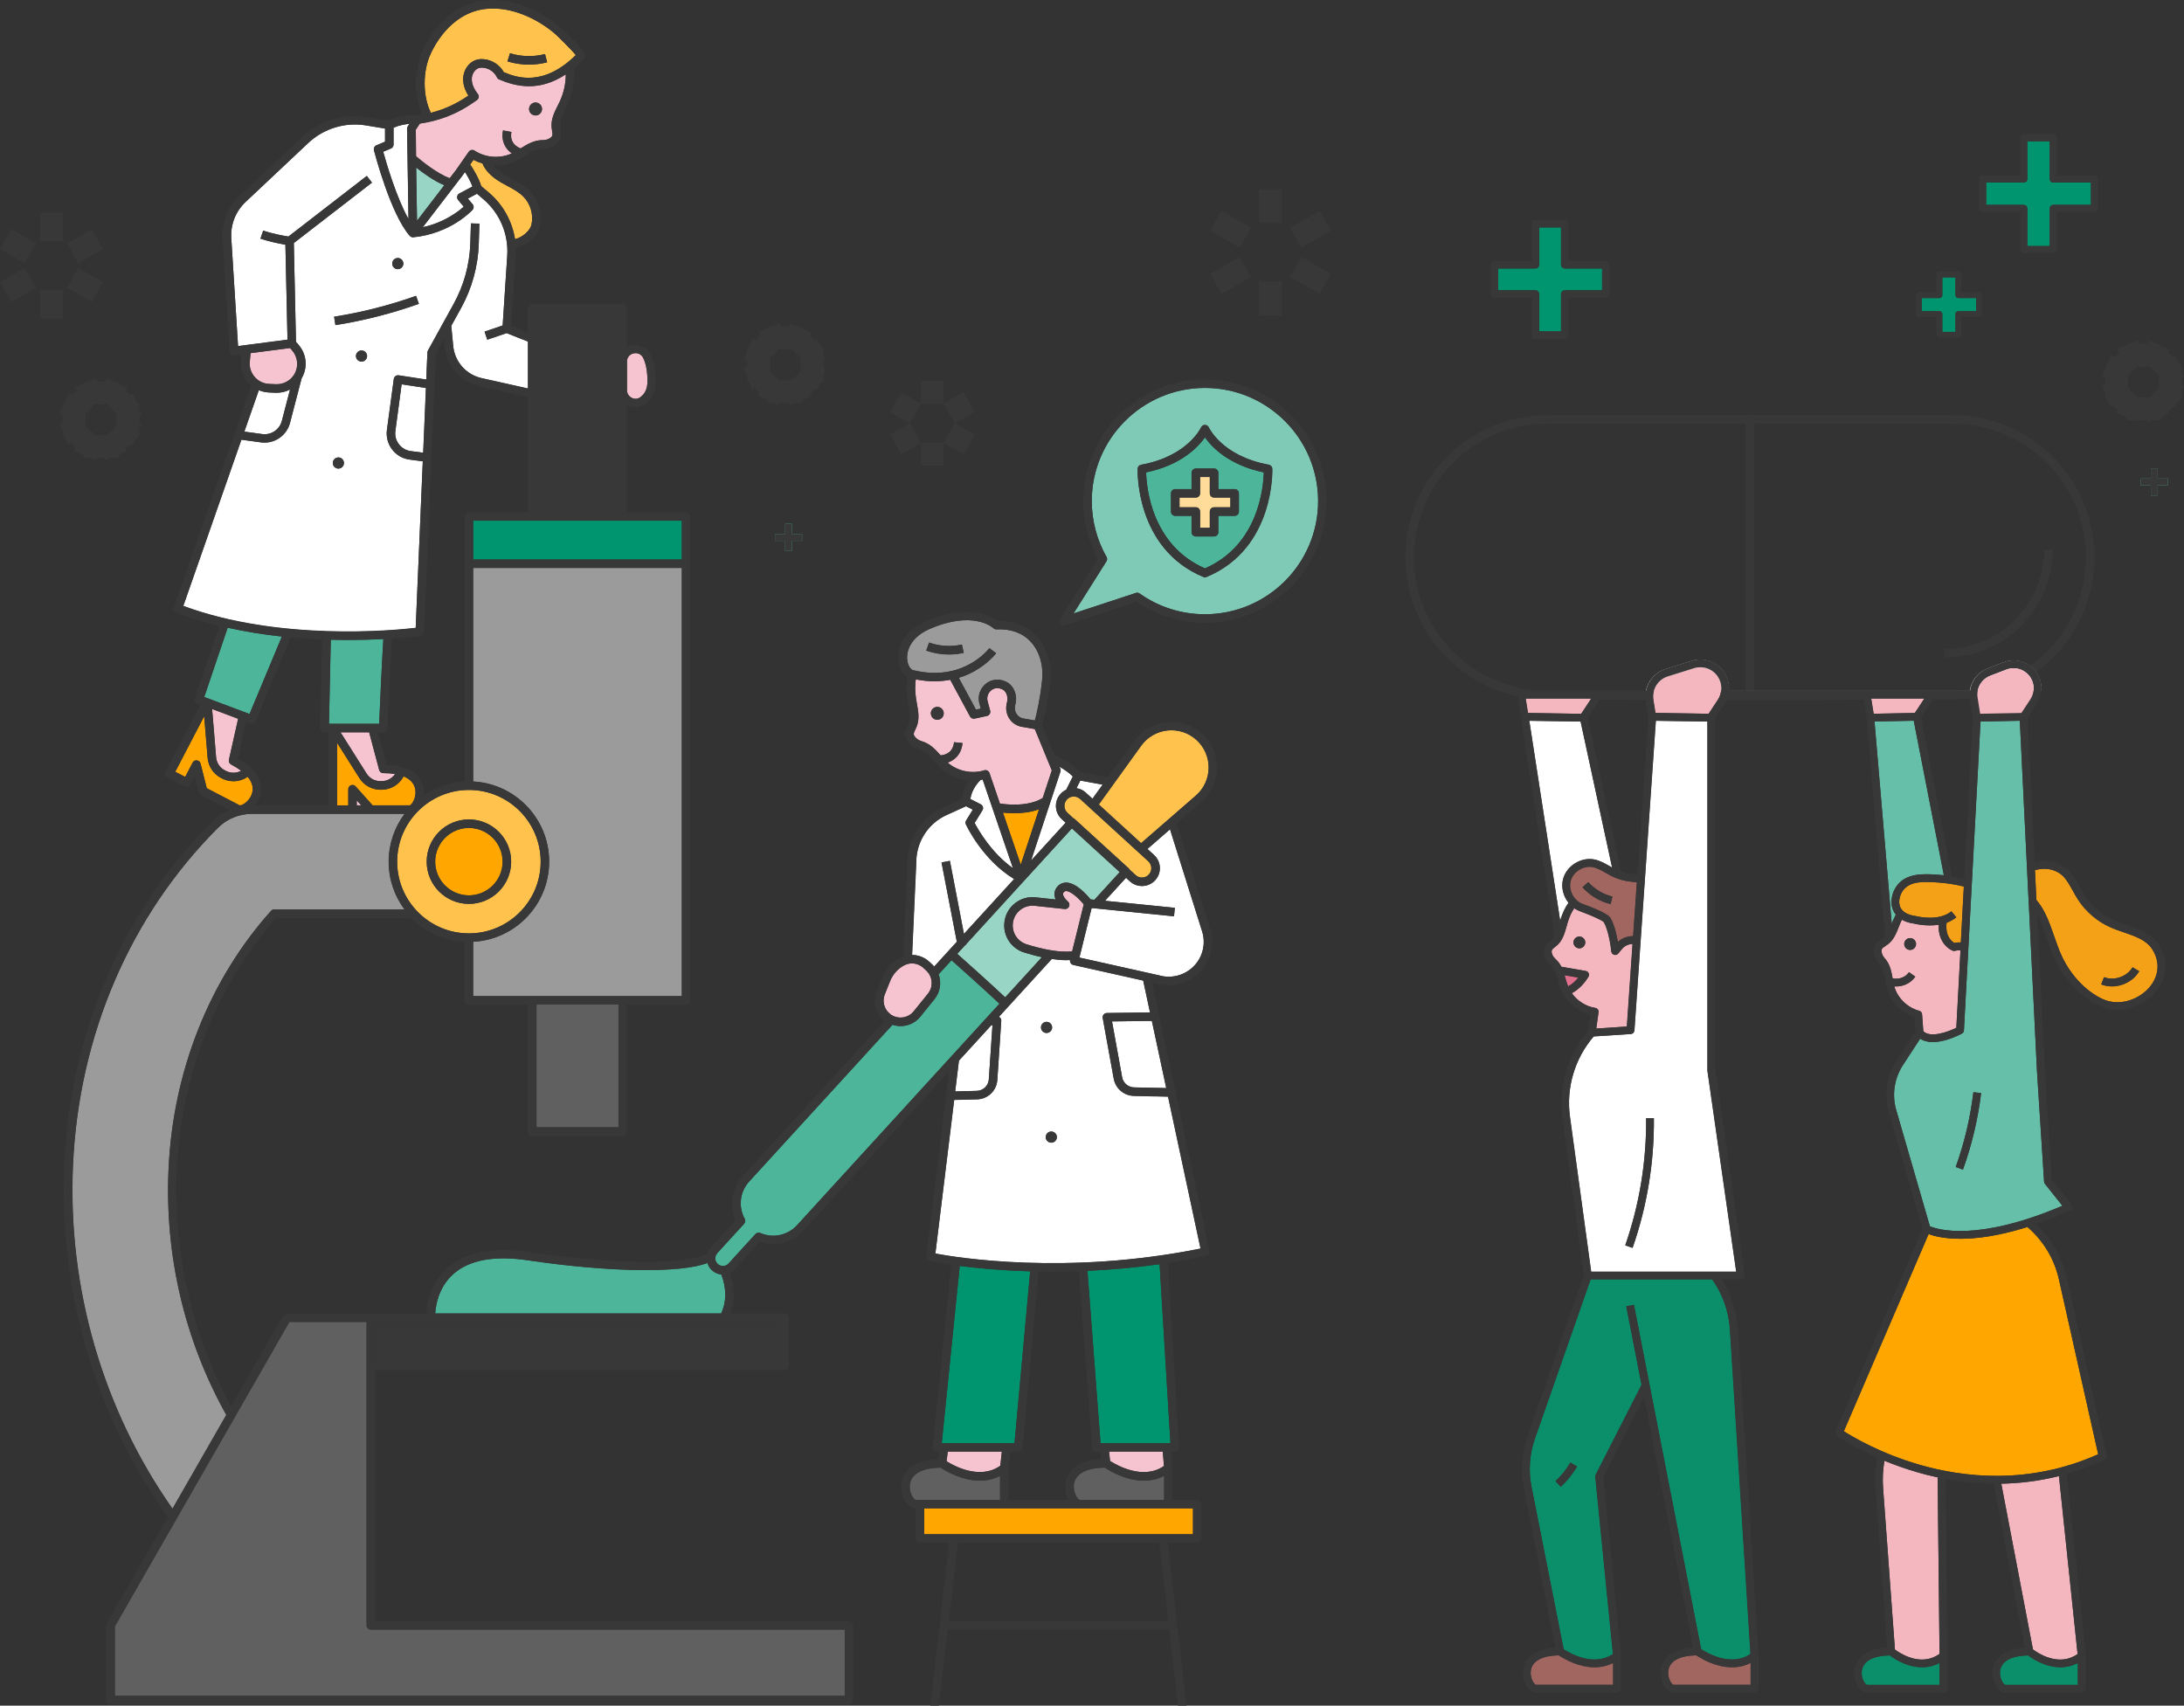 <?xml version="1.0" encoding="UTF-8"?><svg id="b" xmlns="http://www.w3.org/2000/svg" viewBox="0 0 384.22 300.09"><rect x="0" y="0" width="384.22" height="300.09" fill="#333333" stroke="none"/><g id="c"><path d="m343.45,122.3c13.4,0,24.26-10.86,24.26-24.26s-10.86-24.26-24.26-24.26h-35.6v48.68l35.6-.17Z" style="fill:none; stroke:#383838; stroke-miterlimit:10; stroke-width:1.5px;"/><path d="m272.26,122.3c-13.4,0-24.26-10.86-24.26-24.26,0-13.4,10.86-24.26,24.26-24.26h35.6s0,48.68,0,48.68l-35.6-.17Z" style="fill:none; stroke:#383838; stroke-miterlimit:10; stroke-width:1.5px;"/><path d="m360.38,96.65c0,10.1-8.19,18.28-18.28,18.28" style="fill:none; stroke:#383838; stroke-miterlimit:10; stroke-width:1.5px;"/><path d="m211.98,68.25c-10.98,0-19.91,8.93-19.91,19.91,0,3.45.9,6.85,2.6,9.83.14.24.13.54-.02.77l-5.79,9.17,10.97-3.61c.08-.03.16-.04.23-.04.15,0,.3.05.43.14,3.37,2.39,7.35,3.65,11.49,3.65,10.98,0,19.91-8.93,19.91-19.91s-8.93-19.91-19.91-19.91Zm.29,33.26c-.09.04-.19.06-.29.06s-.19-.02-.29-.06c-12.05-5-11.56-18.9-11.56-19.04.02-.35.27-.64.61-.7,8.19-1.48,10.53-6.52,10.55-6.57.12-.27.39-.44.68-.44s.56.17.68.44c0,0,.6,1.28,2.18,2.72,1.47,1.33,4.11,3.07,8.36,3.84.34.06.6.35.61.7,0,.14.49,14.04-11.56,19.04Z" style="fill:#7fcab6; stroke-width:0px;"/><path d="m207.51,87.54v1.71h2.87c.41,0,.75.33.75.75v2.87h1.71v-2.87c0-.41.33-.75.75-.75h2.87v-1.71h-2.87c-.41,0-.75-.33-.75-.75v-2.87h-1.71v2.87c0,.41-.33.75-.75.75h-2.87Z" style="fill:#ffdc99; stroke-width:0px;"/><path d="m211.98,76.95c-1.21,1.72-4.19,4.88-10.35,6.16.06,2.55.91,12.77,10.35,16.89,9.46-4.12,10.29-14.34,10.35-16.89-6.16-1.28-9.14-4.45-10.35-6.16Zm2.35,6.23v2.87h2.87c.41,0,.75.33.75.75v3.21c0,.41-.33.75-.75.75h-2.87v2.87c0,.41-.33.75-.75.75h-3.21c-.41,0-.75-.33-.75-.75v-2.87h-2.87c-.41,0-.75-.33-.75-.75v-3.21c0-.41.33-.75.75-.75h2.87v-2.87c0-.41.33-.75.75-.75h3.21c.41,0,.75.33.75.75Z" style="fill:#4db59a; stroke-width:0px;"/><path d="m211.98,66.76c-11.8,0-21.4,9.6-21.4,21.4,0,3.56.89,7.07,2.57,10.18l-6.67,10.56c-.17.27-.15.61.04.86.14.18.36.29.59.29.08,0,.16-.01.23-.04l12.59-4.15c3.56,2.43,7.71,3.71,12.04,3.71,11.8,0,21.4-9.6,21.4-21.4s-9.6-21.4-21.4-21.4Zm0,41.31c-4.15,0-8.12-1.26-11.49-3.65-.13-.09-.28-.14-.43-.14-.08,0-.16.01-.23.04l-10.97,3.61,5.79-9.17c.15-.23.15-.53.02-.77-1.7-2.98-2.6-6.38-2.6-9.83,0-10.98,8.93-19.91,19.91-19.91s19.91,8.93,19.91,19.91-8.93,19.91-19.91,19.91Z" style="fill:#383838; stroke-width:0px;"/><path d="m223.21,81.76c-4.26-.77-6.9-2.52-8.36-3.84-1.59-1.44-2.18-2.71-2.18-2.72-.12-.27-.39-.44-.68-.44s-.56.17-.68.44c-.02.05-2.36,5.08-10.55,6.57-.34.06-.6.35-.61.7,0,.14-.49,14.04,11.56,19.04.09.04.19.06.29.06s.19-.02.29-.06c12.05-5,11.56-18.9,11.56-19.04-.02-.35-.27-.64-.61-.7Zm-11.23,18.24c-9.44-4.12-10.29-14.34-10.35-16.89,6.16-1.28,9.14-4.45,10.35-6.16,1.21,1.72,4.19,4.88,10.35,6.16-.06,2.55-.89,12.76-10.35,16.89Z" style="fill:#383838; stroke-width:0px;"/><path d="m209.63,83.18v2.87h-2.87c-.41,0-.75.33-.75.75v3.21c0,.41.33.75.75.75h2.87v2.87c0,.41.33.75.75.75h3.21c.41,0,.75-.33.75-.75v-2.87h2.87c.41,0,.75-.33.75-.75v-3.21c0-.41-.33-.75-.75-.75h-2.87v-2.87c0-.41-.33-.75-.75-.75h-3.21c-.41,0-.75.33-.75.75Zm1.49,3.61v-2.87h1.71v2.87c0,.41.33.75.75.75h2.87v1.71h-2.87c-.41,0-.75.33-.75.75v2.87h-1.71v-2.87c0-.41-.33-.75-.75-.75h-2.87v-1.71h2.87c.41,0,.75-.33.75-.75Z" style="fill:#383838; stroke-width:0px;"/><path d="m182.79,142.37c-1.46.54-3.04.7-4.38.7-.76,0-1.43-.05-1.96-.11l3.13,9.16,3.22-9.76Z" style="fill:#ffa700; stroke-width:0px;"/><path d="m163.98,169.67c.13.12.25.25.36.38l3.98-4.36-2.69-13.96,1.47-.28,2.47,12.86,8.83-9.66c-5.54-3.36-8.35-9.33-8.48-9.6-.11-.23-.09-.49.04-.7l1.17-1.9-1.2-.61-3.39,1.54c-3.14,1.43-5.19,4.47-5.35,7.92l-.75,16.71c1.1,0,2.18.41,3.03,1.2l.49.46Z" style="fill:#fff; stroke-width:0px;"/><path d="m156.59,178.4c1.28,1,3.14.78,4.16-.48l2.5-3.1c.98-1.21.85-2.99-.29-4.06l-.49-.46c-.95-.89-2.36-1.06-3.49-.42-1.08.6-1.92,1.56-2.38,2.71l-.94,2.35c-.49,1.23-.11,2.65.94,3.46Z" style="fill:#f6c3d0; stroke-width:0px;"/><path d="m181.39,151.4l6.08-6.66-.69-.63c-.62-.57-.98-1.34-1.02-2.18-.04-.84.25-1.64.82-2.26.28-.31.62-.56.99-.73l1.16-2.33c-.67-.69-1.57-1.28-2.36-1.72l.15.35c.07.16.07.35.02.52l-5.16,15.63Z" style="fill:#fff; stroke-width:0px;"/><path d="m173.14,135.53c.38-.12.8.09.93.47l1.84,5.38c1.18.18,5.01.6,7.53-.98l1.6-4.85-2.99-7.28-2.29-.4c-.93-.16-1.72-.69-2.23-1.49-.51-.82-.65-1.83-.38-2.78.24-.89-.05-1.84-.67-2.24-.17-.11-.39-.19-.64-.25,0,0-.03,0-.03,0-.61-.13-1.2.06-1.63.53-.45.49-.61,1.16-.42,1.79l.43,1.61c.05.2.02.41-.08.58-.11.17-.28.3-.48.34l-2.16.47c-.33.07-.66-.08-.82-.38l-3.48-6.45c-.86.16-1.79.26-2.79.26s-2.11-.1-3.27-.33c-.16,1.04-.14,2.14.05,3.42.04.3.1.59.15.89.23,1.24.49,2.65-.04,3.98-.07.18-.15.35-.23.51-.35.71-.48.97.21,1.6.22.2.53.36.91.48,1.48.44,2.42,1.48,3.32,2.49.67-.05,2.18-.39,2.36-2.32l1.49.15c-.2,2.06-1.44,3.04-2.63,3.44,1.73,1.51,4.25,2.04,6.44,1.37Zm-8.11-8.9c-.62.08-1.19-.37-1.26-.99-.08-.62.37-1.19.99-1.26.62-.08,1.19.37,1.26.99.08.62-.37,1.19-.99,1.26Z" style="fill:#f6c3d0; stroke-width:0px;"/><path d="m168.04,192.02l3.8-.1c1.13-.03,2.04-.9,2.12-2.03l.64-9.52-.22.02-5.68,6.21-.66,5.42Z" style="fill:#fff; stroke-width:0px;"/><path d="m181.24,223.67c-5.12-.15-9.35-.55-12.4-.95l-3.16,31.17h12.8l2.75-30.22Z" style="fill:#00956e; stroke-width:0px;"/><path d="m188.92,261.31c-.12,1.4.7,2.51,1.01,2.57h14.88v-4.22c-1.93,1-4.23,1.12-6.74.33-1.8-.57-3.2-1.43-3.72-1.78-3.34.05-5.27,1.14-5.44,3.1Z" style="fill:#606060; stroke-width:0px;"/><path d="m167.4,168.93l-2.27,2.48c.52,1.43.3,3.09-.71,4.35l-2.5,3.1c-.88,1.09-2.18,1.66-3.5,1.66-.48,0-.95-.08-1.41-.23l-25.2,27.57c-1.64,1.79-1.96,4.44-.79,6.57.15.28.11.63-.1.86l-4.73,5.18c-.24.27-.37.61-.35.97s.17.69.44.93c.26.24.61.37.97.35.36-.02.69-.17.93-.44l4.73-5.18c.22-.24.55-.31.85-.18,2.23.97,4.83.41,6.47-1.38l35.61-38.97c-2.89-2.7-6.83-6.22-8.44-7.66Z" style="fill:#4db59a; stroke-width:0px;"/><path d="m126.89,224.22c-.6-.06-1.17-.31-1.63-.73-.39-.35-.66-.8-.8-1.29-4.7,1.82-17.21,1.66-31.6-.47-5.97-.89-10.41-.04-13.19,2.5-2.54,2.32-3.01,5.47-3.1,6.86h50.3c1.37-2.9.47-5.77.02-6.87Z" style="fill:#4db59a; stroke-width:0px;"/><rect x="65.99" y="232.58" width="71.28" height="6.98" style="fill:#383838; stroke-width:0px;"/><path d="m39.82,248.93c-7.32-13.09-10.84-28.01-10.16-43.18.76-17.19,7.16-33.35,18.02-45.49.14-.16.34-.25.56-.25h22.94c-1.75-2.35-2.79-5.26-2.79-8.41s1.04-6.06,2.79-8.41h-26.88c-2.25,0-4.36.88-5.95,2.46-15.43,15.43-24.49,36.51-25.5,59.35-.96,21.62,5.26,43.02,17.51,60.44l9.47-16.51Z" style="fill:#9b9b9b; stroke-width:0px;"/><path d="m192.19,140.53l1.79-2.48-3.93-.72-.67,1.34c.61.09,1.19.36,1.65.79l1.16,1.06Z" style="fill:#fff; stroke-width:0px;"/><polygon points="172.3 137.24 172.3 137.24 172.3 137.24 172.3 137.24" style="fill:#f6c3d0; stroke-width:0px;"/><path d="m44.25,139.88c.45-1.08.2-2.17-.68-3.21-.74.52-1.61.79-2.49.79-.69,0-1.4-.16-2.04-.5l-.15-.08c-1.34-.7-2.22-2.02-2.35-3.53l-.61-7.33-5.09,9.77,1.75.91,1.31-2.51c.14-.27.44-.43.75-.4.31.04.56.26.64.56l1.1,4.34,5.8,3.02c.28.09,1.53-.51,2.07-1.82Z" style="fill:#ffa700; stroke-width:0px;"/><path d="m49.59,111.99c-3.1-.33-6.32-.83-9.53-1.55l-4.12,12.19,7.97,2.99,5.69-13.63Z" style="fill:#4db59a; stroke-width:0px;"/><path d="m64.49,285.96v-53.38h-13.58l-30.71,53.58v12.2h128.41v-11.65h-83.37c-.41,0-.75-.33-.75-.75Z" style="fill:#606060; stroke-width:0px;"/><path d="m171.46,144.79c.63,1.2,2.92,5.24,6.74,7.96l-5.33-15.6c-.12.03-.25.05-.37.07-.39.37-1.61,1.75-1.78,3.36l1.81.93c.19.09.32.26.38.46.06.2.03.42-.08.59l-1.38,2.24Z" style="fill:#fff; stroke-width:0px;"/><path d="m187.79,143.01l1.04.95c.09.03.17.08.24.15l9.52,8.69c.07.06.12.14.16.22l1.04.95c.67.61,1.72.57,2.33-.11.61-.67.57-1.72-.11-2.33l-11.99-10.96c-.33-.3-.74-.45-1.19-.43-.44.02-.85.21-1.14.54-.61.67-.57,1.72.11,2.33Z" style="fill:#ffc24d; stroke-width:0px;"/><path d="m191.86,158.23l.68.07,4.45-4.87-8.41-7.69-18.64,20.41.02.09-.13.02-1.42,1.55c1.62,1.44,5.55,4.95,8.44,7.66l6.46-7.07c-1.12-.24-2.19-.54-3.13-.83-2.22-.69-3.65-2.79-3.49-5.1.09-1.36.72-2.59,1.77-3.47,1.05-.88,2.37-1.28,3.72-1.13l3.55.38c-.11-.25-.19-.51-.21-.79-.04-.55.14-1.06.52-1.49.43-.48,1-.72,1.63-.69,1.71.07,3.56,2.17,4.2,2.95Z" style="fill:#99d5c5; stroke-width:0px;"/><path d="m187.31,159.92l-5.29-.57c-.95-.1-1.87.18-2.61.79-.73.61-1.17,1.47-1.24,2.43-.11,1.62.89,3.08,2.45,3.57,2.34.73,5.56,1.51,8,1.23l2.04-8.26c-.85-1.03-2.22-2.31-3.06-2.35-.19,0-.32.05-.45.2-.14.15-.15.27-.14.37.04.46.6,1.05.85,1.26.26.21.35.56.22.87-.13.31-.44.49-.77.46Z" style="fill:#f6c3d0; stroke-width:0px;"/><path d="m41.9,126.46l-4.58-1.72.7,8.47c.08,1,.66,1.87,1.55,2.33l.15.08c.87.46,1.89.43,2.71-.01-.5-.38-1.09-.75-1.77-1.11-.3-.16-.46-.5-.38-.83l1.62-7.21Z" style="fill:#f6c3d0; stroke-width:0px;"/><path d="m210.5,130.19c-1.38-1.26-3.23-1.87-5.09-1.68-1.86.19-3.55,1.17-4.64,2.68l-7.46,10.35,3.72,3.4,3.72,3.4,9.63-8.37c1.41-1.22,2.23-3,2.25-4.86.02-1.87-.75-3.66-2.13-4.92Z" style="fill:#ffc24d; stroke-width:0px;"/><path d="m191.31,223.59l2.3,30.31h12.3l-1.91-31.48c-4.47.63-8.73,1-12.69,1.17Z" style="fill:#00956e; stroke-width:0px;"/><path d="m201.86,149.36l1.16,1.06c.62.57.98,1.34,1.02,2.18.04.84-.25,1.64-.82,2.26-.62.68-1.47,1.02-2.32,1.02-.76,0-1.52-.27-2.12-.82l-.69-.63-3.7,4.05,12.29,1.24-.15,1.49-14.49-1.46-2.15,8.72,13.93,3.11s.03,0,.05.01c2.92.87,6.07-.57,7.34-3.34.63-1.38.73-2.94.27-4.39l-5.65-17.96-3.97,3.45Z" style="fill:#fff; stroke-width:0px;"/><path d="m175.94,259.66c-1.93,1-4.23,1.12-6.74.33-1.8-.57-3.2-1.43-3.72-1.78-3.34.05-5.27,1.14-5.44,3.1-.12,1.41.71,2.52,1.01,2.57h.77s0,0,0,0h14.1v-4.22Z" style="fill:#606060; stroke-width:0px;"/><path d="m175.98,257.88l.27-2.49h-9.51l-.21,1.7c1.3.82,5.87,3.34,9.46.78Z" style="fill:#f6c3d0; stroke-width:0px;"/><path d="m195.63,179.7l1.78,9.82c.18,1.02,1.07,1.77,2.1,1.79l5.66.12-2.53-11.82-7.01.09Z" style="fill:#fff; stroke-width:0px;"/><polygon points="189.91 265.37 176.69 265.37 162.59 265.37 162.59 269.93 209.87 269.93 209.87 265.37 205.55 265.37 189.91 265.37" style="fill:#ffa700; stroke-width:0px;"/><path d="m195.94,189.79l-1.94-10.69c-.04-.22.02-.44.16-.61.14-.17.35-.27.57-.27l7.59-.1-1.2-5.61-12.3-2.75c-.2-.04-.37-.16-.47-.34-.1-.16-.13-.34-.1-.52-.23.01-.46.02-.7.02-.81,0-1.66-.08-2.51-.21l-9.3,10.18c.07.04.13.08.19.13.15.15.23.36.22.58l-.69,10.38c-.13,1.91-1.66,3.38-3.57,3.43l-4.02.1-3.31,27.03c3.78.71,23.15,3.87,46.65-.88l-5.72-26.74-6.01-.13c-1.74-.04-3.23-1.31-3.54-3.02Zm-12.8-9.03c0-.54.44-.98.98-.98s.98.44.98.98-.44.98-.98.98-.98-.44-.98-.98Zm1.81,20.28c-.54,0-.98-.44-.98-.98s.44-.98.98-.98.98.44.98.98-.44.98-.98.98Z" style="fill:#fff; stroke-width:0px;"/><path d="m204.77,257.93l-.21-2.54h-9.45l.17,1.65c1.15.74,5.81,3.43,9.48.89Z" style="fill:#f6c3d0; stroke-width:0px;"/><path d="m49.59,74.05l1.44-5.52c-.71.37-1.51.57-2.33.57-.07,0-.14,0-.21,0l-1.19-.05c-.62-.03-1.21-.17-1.76-.4l-2.55,7.29,3.14.43c1.58.22,3.06-.78,3.46-2.32Z" style="fill:#fff; stroke-width:0px;"/><path d="m111.13,70c.48.25,1.04.22,1.47-.08.87-.61,1.3-1.53,1.3-2.84,0-1.67-.24-3.04-.73-4.07-.31-.65-.87-.88-1.36-.88-.12,0-.24.01-.35.04-.57.13-1.17.58-1.17,1.47v5.01c0,.68.43,1.15.83,1.36Z" style="fill:#f6c3d0; stroke-width:0px;"/><path d="m82.49,145.67c-3.27,0-5.93,2.66-5.93,5.93s2.66,5.93,5.93,5.93,5.93-2.66,5.93-5.93-2.66-5.93-5.93-5.93Z" style="fill:#ffa700; stroke-width:0px;"/><path d="m67.42,136.02c-.34,0-.64-.23-.72-.56l-1.76-6.62h-5.04l4.58,7.25c.53.85,1.45,1.35,2.45,1.35h.17c.99,0,1.88-.49,2.4-1.26-.62-.1-1.31-.16-2.08-.16,0,0-.01,0-.01,0Z" style="fill:#f6c3d0; stroke-width:0px;"/><path d="m79.12,31.36l1.07-1.39,2.29-3.28c.23-.33.69-.42,1.02-.2,1.92,1.26,4.48,1.45,6.57.48-1.03-.72-1.94-2.01-1.56-4.04l1.47.28c-.36,1.91.99,2.66,1.62,2.89,1.15-.72,2.33-1.45,3.88-1.46.4,0,.74-.07,1.01-.2.83-.41.78-.7.65-1.48-.03-.18-.06-.36-.08-.55-.14-1.42.5-2.7,1.07-3.83.14-.27.27-.54.4-.82.68-1.48,1.03-3.08,1.03-4.7-4.77,3.17-8.88,2.11-11.73.89-.17-.07-.31-.2-.38-.37-.44-.95-1.44-1.63-2.49-1.69-.26-.02-.48,0-.68.06-.71.21-1.25,1.04-1.27,1.93-.02,1.04.57,2.02,1.07,2.65.13.16.18.37.15.57-.03.2-.15.39-.32.5l-.89.61c-2.67,1.83-5.77,3.03-8.97,3.49l-.16.02-.74,1.11.07,4.65c.92.79,3.66,3.05,5.93,3.86Zm14.05-12.63c.25-.58.91-.85,1.49-.6.58.25.85.91.6,1.49-.25.58-.91.85-1.49.6-.58-.25-.85-.91-.6-1.49Z" style="fill:#f6c3d0; stroke-width:0px;"/><path d="m73.37,38.84l4.8-6.25c-1.8-.75-3.71-2.13-4.95-3.12l.15,9.37Z" style="fill:#99d5c5; stroke-width:0px;"/><path d="m82.14,17l.26-.18c-.62-.98-.94-1.99-.92-2.95.02-1.55,1.01-2.95,2.34-3.34.36-.11.76-.15,1.19-.12,1.5.09,2.89.98,3.62,2.29,2.22.93,6.93,2.64,12.67-3.01-.81-.99-3.29-3.43-3.69-3.77-2.67-2.28-6.73-4.42-10.88-4.42-.8,0-1.6.08-2.39.25-3.49.76-6.6,3.55-8.55,7.65-1.47,3.1-1.44,7.56.01,10.45,2.26-.57,4.41-1.54,6.33-2.85Zm7.58-7.63c1.97.61,4.16.66,6.16.14l.37,1.45c-1.05.27-2.13.41-3.21.41-1.27,0-2.54-.19-3.77-.57l.44-1.43Z" style="fill:#ffc24d; stroke-width:0px;"/><path d="m80.82,34.04l2.3-1.22c-.36-.95-.9-1.9-1.32-2.55l-.41.58s-.01.02-.02.03l-6.99,9.1c3.73-.8,6.22-2.73,7.2-3.61l-.99-1.19c-.14-.17-.2-.4-.16-.62s.18-.41.38-.52Z" style="fill:#fff; stroke-width:0px;"/><rect x="83.24" y="91.61" width="36.71" height="6.83" style="fill:#00956e; stroke-width:0px;"/><path d="m84.88,28.75c-.55-.16-1.08-.37-1.58-.63l-.58.82c.5.74,1.47,2.27,1.95,3.81l1.38,1.17c2.46,2.1,4.06,5.01,4.56,8.16,1.26-.3,2.64-1.46,2.89-2.54.4-1.73-.16-3.67-1.41-4.94-.77-.78-1.76-1.31-2.81-1.88-.36-.19-.73-.39-1.09-.6-1.72-1-2.8-2.1-3.31-3.37Z" style="fill:#ffc24d; stroke-width:0px;"/><path d="m73.13,110.47l1.25-29.32-2.33-.31c-1.23-.16-2.32-.8-3.07-1.78-.75-.98-1.07-2.2-.91-3.43l1.21-8.97c.03-.2.13-.38.29-.5.16-.12.36-.17.56-.14l4.86.74.2-4.76c0-.12.04-.23.09-.33l4.54-8.23c1.79-3.25,2.8-6.92,2.92-10.63l.11-3.52,1.49.05-.11,3.52c-.13,3.94-1.2,7.85-3.1,11.3l-1.74,3.15.34,3.55c.27,2.81,2.31,5.08,5.07,5.67l8.08,1.81v-8.26l-3.75-1.49c-.49.17-1.65.57-3.41,1.16l-.47-1.42c1.54-.51,2.62-.88,3.18-1.08l.81-12.31c.25-3.75-1.31-7.45-4.18-9.89l-1.15-.98-1.6.85.84,1.01c.24.29.23.7-.02.98-.15.17-3.87,4.18-10.43,4.82h0s-.05,0-.07,0c-.08,0-.16-.01-.23-.04-.13-.04-.24-.12-.32-.22h0c-3.37-3.82-6.17-14.59-6.29-15.04-.09-.36.09-.73.44-.88l1.51-.63v-2.31l-3.35-.56c-3.66-.61-7.45.55-10.15,3.09l-11.03,10.38c-1.75,1.65-2.67,3.97-2.52,6.37l1.19,18.99,8.7-1.13-.37-16.71c-.92-.16-2.72-.5-4.39-1.06l.48-1.42c1.75.59,3.7.93,4.44,1.05l13.79-10.67.91,1.18-13.75,10.63.38,17.37.49.58c1.41,1.66,1.6,4,.5,5.86l-2.04,7.83c-.54,2.06-2.4,3.47-4.48,3.47-.21,0-.42-.01-.63-.04l-3.44-.47-10.22,29.24c16.88,6.25,37.11,4.3,40.87,3.86Zm-9.53-46.85c-.54,0-.98-.44-.98-.98s.44-.98.98-.98.98.44.98.98-.44.98-.98.98Zm6.38-18.22c.54,0,.98.44.98.98s-.44.98-.98.98-.98-.44-.98-.98.44-.98.98-.98Zm3.22,6.65l.5,1.41c-4.76,1.69-9.7,2.95-14.68,3.74l-.23-1.48c4.9-.77,9.75-2.01,14.42-3.67Zm-13.67,30.39c-.54,0-.98-.44-.98-.98s.44-.98.98-.98.98.44.98.98-.44.98-.98.98Z" style="fill:#fff; stroke-width:0px;"/><path d="m71.87,38.53l-.25-15.88c0-.15.04-.3.13-.43l.29-.43c-.75.05-1.76.22-2.8.68v2.97c0,.3-.18.57-.46.69l-1.36.57c.54,1.96,2.32,8.06,4.45,11.84Z" style="fill:#fff; stroke-width:0px;"/><path d="m47.37,67.55l1.19.05c1.29.05,2.51-.59,3.19-1.68.83-1.33.71-3.03-.31-4.22l-.4-.47-6.95.9-.14,1.51c-.09.99.22,1.95.87,2.69.65.75,1.56,1.18,2.55,1.22Z" style="fill:#f6c3d0; stroke-width:0px;"/><rect x="94.39" y="176.74" width="14.42" height="21.59" style="fill:#606060; stroke-width:0px;"/><path d="m70.66,67.62l-1.1,8.22c-.11.83.11,1.66.62,2.32.51.67,1.25,1.09,2.08,1.21l2.2.29.49-11.39-4.27-.65Z" style="fill:#fff; stroke-width:0px;"/><path d="m68.34,112.38h0s.08,0,.12,0c-.04,0-.08,0-.12,0Z" style="fill:#f6c3d0; stroke-width:0px;"/><polygon points="63.55 141.69 62.76 140.81 62.76 141.69 63.55 141.69" style="fill:#f6c3d0; stroke-width:0px;"/><path d="m72.09,141.69c.29-.05,1.12-1.16,1-2.57-.1-1.16-.82-2.02-2.09-2.53-.74,1.43-2.23,2.35-3.89,2.35h-.17c-1.52,0-2.9-.77-3.71-2.05l-3.93-6.21v11.01h1.97v-2.84c0-.31.19-.59.48-.7.29-.11.62-.03.82.2l2.98,3.33h6.54Z" style="fill:#ffa700; stroke-width:0px;"/><polygon points="108.81 68.65 108.81 63.64 108.81 54.93 94.39 54.93 94.39 90.12 108.81 90.12 108.81 68.65" style="fill:#383838; stroke-width:0px;"/><path d="m95.12,151.6c0-6.96-5.66-12.62-12.62-12.62s-12.63,5.66-12.63,12.62,5.66,12.62,12.63,12.62,12.62-5.66,12.62-12.62Zm-12.62,7.43c-4.1,0-7.43-3.33-7.43-7.43s3.33-7.43,7.43-7.43,7.43,3.33,7.43,7.43-3.33,7.43-7.43,7.43Z" style="fill:#ffc24d; stroke-width:0px;"/><path d="m83.24,137.5c7.44.39,13.37,6.56,13.37,14.1s-5.93,13.71-13.37,14.1v9.55h36.71v-75.32h-36.71v37.57Z" style="fill:#9b9b9b; stroke-width:0px;"/><path d="m58.19,112.56l-.32,14.8h8.83c.06-1.35.2-4.43.34-7.51.11-2.39.21-4.29.29-5.66.04-.71.08-1.3.11-1.75-1.8.1-3.91.16-6.24.16-.97,0-1.98-.01-3.02-.04Z" style="fill:#4db59a; stroke-width:0px;"/><path d="m174.06,114.03l1.2.9c-.05.07-1.33,1.75-3.8,3.14-.76.43-1.69.85-2.78,1.18l3.03,5.61.85-.19-.22-.83c-.34-1.12-.06-2.33.76-3.21.79-.85,1.93-1.22,3.05-.98h.05c.42.11.79.26,1.11.46,1.17.75,1.73,2.37,1.32,3.86,0,0-.01.04-.01.04-.15.54-.08,1.12.21,1.58.27.44.71.73,1.22.82l2.03.35c.3-1.14.92-3.74,1.27-7.12.27-2.61-.5-5.14-2.05-6.78-1.44-1.52-3.5-2.25-5.97-2.13-.21,0-.41-.07-.56-.21-.14-.13-3.54-3.18-11.21.14-3.21,1.39-4.14,3.73-3.94,5.46.12,1.06.64,1.71,1.07,1.79l-.13.74.18-.73c8.71,2.11,13.18-3.65,13.36-3.9Zm-10.61-.97c1.83.65,3.88.78,5.77.35l.33,1.46c-.85.19-1.73.29-2.61.29-1.36,0-2.73-.23-4-.69l.5-1.41Z" style="fill:#9b9b9b; stroke-width:0px;"/><path d="m82.49,144.17c-4.1,0-7.43,3.33-7.43,7.43s3.33,7.43,7.43,7.43,7.43-3.33,7.43-7.43-3.33-7.43-7.43-7.43Zm0,13.36c-3.27,0-5.93-2.66-5.93-5.93s2.66-5.93,5.93-5.93,5.93,2.66,5.93,5.93-2.66,5.93-5.93,5.93Z" style="fill:#383838; stroke-width:0px;"/><path d="m93.77,20.22c.58.25,1.24-.02,1.49-.6.25-.58-.02-1.24-.6-1.49-.58-.25-1.24.02-1.49.6-.25.58.02,1.24.6,1.49Z" style="fill:#383838; stroke-width:0px;"/><path d="m96.26,10.96l-.37-1.45c-2,.52-4.19.47-6.16-.14l-.44,1.43c1.23.38,2.5.57,3.77.57,1.08,0,2.15-.14,3.21-.41Z" style="fill:#383838; stroke-width:0px;"/><path d="m69.98,47.35c.54,0,.98-.44.98-.98s-.44-.98-.98-.98-.98.44-.98.98.44.98.98.98Z" style="fill:#383838; stroke-width:0px;"/><path d="m63.6,61.66c-.54,0-.98.44-.98.98s.44.98.98.98.98-.44.98-.98-.44-.98-.98-.98Z" style="fill:#383838; stroke-width:0px;"/><path d="m59.53,80.48c-.54,0-.98.44-.98.98s.44.98.98.98.98-.44.98-.98-.44-.98-.98-.98Z" style="fill:#383838; stroke-width:0px;"/><path d="m73.69,53.46l-.5-1.41c-4.67,1.66-9.52,2.9-14.42,3.67l.23,1.48c4.99-.79,9.93-2.05,14.68-3.74Z" style="fill:#383838; stroke-width:0px;"/><path d="m164.76,124.38c-.62.08-1.07.64-.99,1.26.08.62.64,1.07,1.26.99.62-.08,1.07-.64.99-1.26-.08-.62-.64-1.07-1.26-.99Z" style="fill:#383838; stroke-width:0px;"/><path d="m169.55,114.85l-.33-1.46c-1.89.43-3.94.31-5.77-.35l-.5,1.41c1.27.46,2.64.69,4,.69.88,0,1.76-.1,2.61-.29Z" style="fill:#383838; stroke-width:0px;"/><path d="m185.09,180.76c0-.54-.44-.98-.98-.98s-.98.44-.98.98.44.98.98.98.98-.44.98-.98Z" style="fill:#383838; stroke-width:0px;"/><path d="m184.95,199.08c-.54,0-.98.44-.98.98s.44.98.98.98.98-.44.98-.98-.44-.98-.98-.98Z" style="fill:#383838; stroke-width:0px;"/><polygon points="136.34 93.95 138.13 93.95 138.13 92.15 139.33 92.15 139.33 93.95 141.12 93.95 141.12 95.15 139.33 95.15 139.33 96.94 138.13 96.94 138.13 95.15 136.34 95.15 136.34 93.95" style="fill:#4db59a; stroke-width:0px;"/><polygon points="138.13 96.94 139.33 96.94 139.33 95.15 141.12 95.15 141.12 93.95 139.33 93.95 139.33 92.15 138.13 92.15 138.13 93.95 136.34 93.95 136.34 95.15 138.13 95.15 138.13 96.94" style="fill:#383838; stroke-width:0px;"/><polygon points="376.59 84.19 378.39 84.19 378.39 82.4 379.59 82.4 379.59 84.19 381.38 84.19 381.38 85.39 379.59 85.39 379.59 87.19 378.39 87.19 378.39 85.39 376.59 85.39 376.59 84.19" style="fill:#4db59a; stroke-width:0px;"/><polygon points="378.39 87.19 379.59 87.19 379.59 85.39 381.38 85.39 381.38 84.19 379.59 84.19 379.59 82.4 378.39 82.4 378.39 84.19 376.59 84.19 376.59 85.39 378.39 85.39 378.39 87.19" style="fill:#383838; stroke-width:0px;"/><line x1="164.03" y1="67.01" x2="164.03" y2="71.03" style="fill:none; stroke:#383838; stroke-miterlimit:10; stroke-width:4px;"/><line x1="164.03" y1="77.91" x2="164.03" y2="81.93" style="fill:none; stroke:#383838; stroke-miterlimit:10; stroke-width:4px;"/><line x1="170.49" y1="70.74" x2="167.01" y2="72.75" style="fill:none; stroke:#383838; stroke-miterlimit:10; stroke-width:4px;"/><line x1="161.05" y1="76.19" x2="157.57" y2="78.2" style="fill:none; stroke:#383838; stroke-miterlimit:10; stroke-width:4px;"/><line x1="170.49" y1="78.2" x2="167.01" y2="76.19" style="fill:none; stroke:#383838; stroke-miterlimit:10; stroke-width:4px;"/><line x1="161.05" y1="72.75" x2="157.57" y2="70.74" style="fill:none; stroke:#383838; stroke-miterlimit:10; stroke-width:4px;"/><line x1="223.51" y1="33.27" x2="223.51" y2="39.25" style="fill:none; stroke:#383838; stroke-miterlimit:10; stroke-width:4px;"/><line x1="223.51" y1="49.51" x2="223.51" y2="55.5" style="fill:none; stroke:#383838; stroke-miterlimit:10; stroke-width:4px;"/><line x1="233.14" y1="38.83" x2="227.96" y2="41.82" style="fill:none; stroke:#383838; stroke-miterlimit:10; stroke-width:4px;"/><line x1="219.07" y1="46.95" x2="213.89" y2="49.94" style="fill:none; stroke:#383838; stroke-miterlimit:10; stroke-width:4px;"/><line x1="233.14" y1="49.94" x2="227.96" y2="46.95" style="fill:none; stroke:#383838; stroke-miterlimit:10; stroke-width:4px;"/><line x1="219.07" y1="41.82" x2="213.89" y2="38.83" style="fill:none; stroke:#383838; stroke-miterlimit:10; stroke-width:4px;"/><polygon points="140.11 59.47 136.2 59.47 133.44 62.23 133.44 66.13 136.2 68.9 140.11 68.9 142.87 66.13 142.87 62.23 140.11 59.47" style="fill:none; stroke:#383838; stroke-miterlimit:10; stroke-width:4px;"/><line x1="139.91" y1="68.53" x2="140.72" y2="70.49" style="fill:none; stroke:#383838; stroke-miterlimit:10; stroke-width:4px;"/><line x1="135.39" y1="57.63" x2="136.2" y2="59.59" style="fill:none; stroke:#383838; stroke-miterlimit:10; stroke-width:4px;"/><line x1="136.06" y1="68.47" x2="135.18" y2="70.4" style="fill:none; stroke:#383838; stroke-miterlimit:10; stroke-width:4px;"/><line x1="140.92" y1="57.72" x2="140.05" y2="59.65" style="fill:none; stroke:#383838; stroke-miterlimit:10; stroke-width:4px;"/><line x1="133.55" y1="65.82" x2="131.58" y2="66.6" style="fill:none; stroke:#383838; stroke-miterlimit:10; stroke-width:4px;"/><line x1="144.53" y1="61.52" x2="142.56" y2="62.29" style="fill:none; stroke:#383838; stroke-miterlimit:10; stroke-width:4px;"/><line x1="133.6" y1="62.18" x2="131.64" y2="61.36" style="fill:none; stroke:#383838; stroke-miterlimit:10; stroke-width:4px;"/><line x1="144.47" y1="66.76" x2="142.51" y2="65.94" style="fill:none; stroke:#383838; stroke-miterlimit:10; stroke-width:4px;"/><line x1="9.07" y1="37.4" x2="9.07" y2="42.42" style="fill:none; stroke:#383838; stroke-miterlimit:10; stroke-width:4px;"/><line x1="9.07" y1="51.03" x2="9.07" y2="56.05" style="fill:none; stroke:#383838; stroke-miterlimit:10; stroke-width:4px;"/><line x1="1" y1="42.06" x2="5.35" y2="44.57" style="fill:none; stroke:#383838; stroke-miterlimit:10; stroke-width:4px;"/><line x1="12.8" y1="48.88" x2="17.15" y2="51.39" style="fill:none; stroke:#383838; stroke-miterlimit:10; stroke-width:4px;"/><line x1="1" y1="51.39" x2="5.35" y2="48.88" style="fill:none; stroke:#383838; stroke-miterlimit:10; stroke-width:4px;"/><line x1="12.8" y1="44.57" x2="17.15" y2="42.06" style="fill:none; stroke:#383838; stroke-miterlimit:10; stroke-width:4px;"/><polygon points="19.74 69.15 15.84 69.15 13.07 71.91 13.07 75.81 15.84 78.57 19.74 78.57 22.5 75.81 22.5 71.91 19.74 69.15" style="fill:none; stroke:#383838; stroke-miterlimit:10; stroke-width:4px;"/><line x1="19.54" y1="78.21" x2="20.36" y2="80.16" style="fill:none; stroke:#383838; stroke-miterlimit:10; stroke-width:4px;"/><line x1="15.02" y1="67.31" x2="15.83" y2="69.27" style="fill:none; stroke:#383838; stroke-miterlimit:10; stroke-width:4px;"/><line x1="15.69" y1="78.14" x2="14.82" y2="80.08" style="fill:none; stroke:#383838; stroke-miterlimit:10; stroke-width:4px;"/><line x1="20.56" y1="67.4" x2="19.68" y2="69.33" style="fill:none; stroke:#383838; stroke-miterlimit:10; stroke-width:4px;"/><line x1="13.18" y1="75.5" x2="11.21" y2="76.28" style="fill:none; stroke:#383838; stroke-miterlimit:10; stroke-width:4px;"/><line x1="24.17" y1="71.2" x2="22.19" y2="71.97" style="fill:none; stroke:#383838; stroke-miterlimit:10; stroke-width:4px;"/><line x1="13.23" y1="71.86" x2="11.27" y2="71.04" style="fill:none; stroke:#383838; stroke-miterlimit:10; stroke-width:4px;"/><line x1="24.1" y1="76.44" x2="22.15" y2="75.61" style="fill:none; stroke:#383838; stroke-miterlimit:10; stroke-width:4px;"/><polygon points="379.06 62.49 375.16 62.49 372.39 65.25 372.39 69.16 375.16 71.92 379.06 71.92 381.82 69.16 381.82 65.25 379.06 62.49" style="fill:none; stroke:#383838; stroke-miterlimit:10; stroke-width:4px;"/><line x1="378.86" y1="71.55" x2="379.67" y2="73.51" style="fill:none; stroke:#383838; stroke-miterlimit:10; stroke-width:4px;"/><line x1="374.34" y1="60.65" x2="375.15" y2="62.61" style="fill:none; stroke:#383838; stroke-miterlimit:10; stroke-width:4px;"/><line x1="375.01" y1="71.49" x2="374.14" y2="73.42" style="fill:none; stroke:#383838; stroke-miterlimit:10; stroke-width:4px;"/><line x1="379.88" y1="60.74" x2="379" y2="62.68" style="fill:none; stroke:#383838; stroke-miterlimit:10; stroke-width:4px;"/><line x1="372.5" y1="68.85" x2="370.53" y2="69.62" style="fill:none; stroke:#383838; stroke-miterlimit:10; stroke-width:4px;"/><line x1="383.49" y1="64.54" x2="381.51" y2="65.32" style="fill:none; stroke:#383838; stroke-miterlimit:10; stroke-width:4px;"/><line x1="372.55" y1="65.21" x2="370.59" y2="64.38" style="fill:none; stroke:#383838; stroke-miterlimit:10; stroke-width:4px;"/><line x1="383.42" y1="69.78" x2="381.47" y2="68.96" style="fill:none; stroke:#383838; stroke-miterlimit:10; stroke-width:4px;"/><path d="m337.8,182.74l-3.03,4.65c-1.53,2.35-1.96,5.24-1.18,7.92l5.92,20.43c1.31.56,8.27,2.81,23.31-3.6l-3.07-3.86c-.09-.11-.14-.24-.15-.38l-1.26-19.63-1.44-29.46s-.02-.03-.04-.04l.03-.03-1.56-31.94-6.91.14-2.92,54.34c-.01.24-.15.45-.35.56-.21.12-4.84,2.62-7.36.89Zm6.26,22.58c1.53-4.25,2.57-8.68,3.11-13.16l1.35.16c-.55,4.58-1.63,9.11-3.19,13.46l-1.28-.46Z" style="fill:#66bfa8; stroke-width:0px;"/><path d="m344.88,217.95c2.84,0,6.72-.48,11.79-2.07,2.78,2.37,4.74,5.62,5.54,9.19l6.91,30.79c-12.21,5.47-23.77,4.05-31.35,1.87-6.96-2-11.91-4.97-13.39-5.92l14.91-34.69c.91.34,2.71.82,5.58.82Z" style="fill:#ffa700; stroke-width:0px;"/><path d="m341.97,153.99c-.45-.05-.91-.08-1.36-.11-2.27-.13-5.35-.3-7,2.09-.68.98-1.23,2.68-.55,4.21.11.24.25.49.46.74-.15.28-.29.57-.42.86-.11.25-.2.5-.3.75l-3.03-35.59,6.9-.14,5.3,27.18Z" style="fill:#66bfa8; stroke-width:0px;"/><path d="m365.51,291.01c-1.52,1.06-3.28,1.26-5.24.59-1.26-.43-2.23-1.11-2.62-1.4l-5.57-29.16c3.21-.06,6.62-.46,10.14-1.34l3.28,31.31Z" style="fill:#f4b6bf; stroke-width:0px;"/><path d="m341.22,292.58v3.85s-12.78,0-12.78,0c-.27-.05-1.02-1.06-.91-2.35.16-1.78,1.91-2.78,4.94-2.83.94.71,4.89,3.37,8.74,1.33Z" style="fill:#0b8e6a; stroke-width:0px;"/><path d="m331.69,166.44c-.61.38-.84.53-.61,1.34.07.26.24.54.48.81.95,1.06,1.17,2.33,1.39,3.55,0,0,0,0,0,0,.64.11,1.99.16,2.88-1.1l1.11.79c-.96,1.34-2.31,1.72-3.42,1.72-.09,0-.18,0-.28-.01,0,.02,0,.03.01.05.6,2.04,2.32,3.7,4.37,4.24.28.07.49.32.51.61l.22,2.99c1.28,1.24,4.34.12,5.81-.61l.73-13.64c-.32-.02-.63,0-.93.1-.07.02-.13.03-.2.03-.08,0-.17-.02-.24-.05-.98-.38-2.6-1.79-2.46-4.57-.54.09-1.08.12-1.58.12-1.34,0-2.42-.24-2.66-.3-.96-.13-1.68-.38-2.24-.7-.08.17-.16.33-.24.5-.11.25-.21.51-.31.77-.42,1.08-.9,2.29-1.94,3.07-.14.11-.29.2-.42.28Zm3.41-.79c.24-.52.86-.75,1.38-.51.52.24.75.86.51,1.38-.24.52-.86.75-1.38.51-.52-.24-.75-.86-.51-1.38Z" style="fill:#f4b6bf; stroke-width:0px;"/><path d="m337.13,161.2s-.06-.01-.08-.02c-.99-.13-2.26-.5-2.74-1.55-.42-.95-.09-2.13.42-2.88,1.22-1.76,3.64-1.63,5.77-1.51,1.71.09,3.38.34,4.99.74l-.53,9.84c-.38-.02-.76,0-1.13.09-.47-.27-1.67-1.21-1.37-3.56.6-.22,1.18-.53,1.7-.96l-.87-1.05c-2.23,1.85-6.13.87-6.17.86Z" style="fill:#f4a118; stroke-width:0px;"/><path d="m337.39,259.05c1.08.31,2.25.61,3.48.87l.34,31.06c-1.53,1.08-3.3,1.29-5.27.61-1.22-.42-2.17-1.07-2.58-1.38l-2.08-28.38c-.12-1.61-.04-3.23.23-4.83,1.74.71,3.71,1.42,5.88,2.05Z" style="fill:#f4b6bf; stroke-width:0px;"/><path d="m365.55,292.58v3.85s-12.78,0-12.78,0c-.27-.05-1.02-1.06-.91-2.35.16-1.78,1.91-2.78,4.94-2.83.94.71,4.89,3.37,8.74,1.33Z" style="fill:#0b8e6a; stroke-width:0px;"/><path d="m358.24,158.3c.58.71,1.11,1.5,1.55,2.38.66,1.31,1.13,2.7,1.6,4.04.42,1.21.85,2.46,1.4,3.62,1.57,3.3,4.21,6.06,7.06,7.4,3.03,1.42,6.44.09,8.24-1.97,1.77-2.02,1.98-4.55.55-6.77-1.03-1.61-2.96-2.27-5-2.97-.79-.27-1.6-.55-2.37-.89-2.31-1.03-4.34-2.77-5.71-4.9-.32-.49-.6-1.01-.87-1.5-.44-.8-.86-1.56-1.4-2.22l-.07-.09c-1.21-1.41-3.11-1.9-5.21-1.35v-.03s.25,5.24.25,5.24Zm11.42,14.9l.49-1.27c1.79.69,4.04-.09,5.02-1.74l1.17.69c-.99,1.68-2.88,2.67-4.79,2.67-.64,0-1.28-.11-1.89-.35Z" style="fill:#f4a118; stroke-width:0px;"/><path d="m273.56,166.6c-.57.44-.78.61-.47,1.4.1.26.29.51.56.75.44.4.76.86,1.01,1.34l4.29.74c.22.04.41.18.51.39.09.21.08.44-.04.64-1.01,1.65-2.16,2.48-2.92,2.88.96,1.36,2.48,2.34,4.13,2.59.37.06.62.4.57.77l-.4,2.86,5.39-.35,1-14.53c-.71,0-1.41.33-1.88.9l-.64.78c-.13.16-.33.25-.53.25-.07,0-.13,0-.2-.03-.26-.08-.45-.31-.48-.58-.1-.99-.53-3.83-1.33-5.17-.26-.28-1.81-1.04-4.22-1.92-.35-.13-.68-.31-.99-.52-.48.71-.81,1.43-1.13,2.45-.08.26-.16.53-.23.8-.31,1.11-.66,2.37-1.62,3.25-.13.12-.26.22-.39.32Zm3.31-1.13c.19-.54.78-.83,1.32-.64.54.19.83.78.64,1.32-.19.54-.78.83-1.32.64-.54-.19-.83-.78-.64-1.32Z" style="fill:#f4b6bf; stroke-width:0px;"/><path d="m338.43,123.06l-1.57,2.38-7.25.14-.43-2.68h9.35c-.03.05-.06.1-.09.16Z" style="fill:#f4b6bf; stroke-width:0px;"/><path d="m283.6,152.64c-.15-.09-.31-.17-.46-.26-.84-.48-1.71-.98-2.73-1.17-2.32-.42-4.8,1.14-5.42,3.41-.39,1.42-.02,3.02.94,4.22-.62.88-1.03,1.76-1.42,2.99-.02.06-.03.12-.05.17l-5.43-35.19,9.03.14,5.54,25.68Z" style="fill:#fff; stroke-width:0px;"/><path d="m289.55,121.54c.36-1.76,1.66-3.27,3.45-3.82l4.61-1.44c2.2-.69,4.59.21,5.8,2.17.58.94.83,2.03.73,3.09h42.4c.24-1.73,1.4-3.26,3.09-3.91l2.84-1.09c2.2-.84,4.69,0,5.92,2,.57.91.8,1.97.71,3.01" style="fill:#fff; stroke-width:0px;"/><path d="m279.77,123.15l-1.61,2.44-9.36-.15-.37-2.31c-.01-.08-.02-.15-.03-.23h11.51c-.05.08-.09.16-.15.24Z" style="fill:#f4b6bf; stroke-width:0px;"/><path d="m301.82,292.88c2.29.72,4.39.61,6.15-.3v3.85s-13.59,0-13.59,0c-.27-.05-1.02-1.06-.91-2.35.16-1.79,1.92-2.79,4.96-2.83.47.31,1.74,1.11,3.39,1.62Z" style="fill:#a0665f; stroke-width:0px;"/><path d="m277.63,292.88c2.29.72,4.39.61,6.15-.3v3.85s-13.59,0-13.59,0c-.27-.05-1.02-1.06-.91-2.35.16-1.79,1.92-2.79,4.96-2.83.47.31,1.74,1.11,3.39,1.62Z" style="fill:#a0665f; stroke-width:0px;"/><path d="m279.8,225.1l-9.79,28c-.95,2.72-1.16,5.66-.6,8.48l5.65,28.58c.99.65,5.29,3.18,8.68.84l-3.1-31.16c-.01-.13.01-.26.07-.38l8.07-15.82-2.69-13.81,1.34-.26,11.82,60.58c.99.65,5.3,3.19,8.69.83l-3.62-57.11c-.2-3.17-1.28-6.2-3.12-8.79h-21.41Zm-2.35,32.92c-.78,1.32-1.74,2.52-2.87,3.57l-.93-1c1.03-.95,1.91-2.05,2.62-3.26l1.18.69Z" style="fill:#0b8e6a; stroke-width:0px;"/><path d="m291.23,125.44l-.37-2.31c-.29-1.8.81-3.57,2.55-4.11l4.61-1.44c1.61-.5,3.35.15,4.24,1.58.75,1.22.73,2.78-.06,3.98l-1.61,2.44-9.36-.15Z" style="fill:#f4b6bf; stroke-width:0px;"/><path d="m280.35,182.36c-3.35,3.9-4.86,9.03-4.17,14.13l3.73,27.25h25.52s-5.07-35.39-5.07-35.39c0-.03,0-.06,0-.1v-61.3s-9.07-.14-9.07-.14l-3.77,54.49c-.02.34-.3.61-.64.63l-6.54.42Zm5.58,36.75c2.5-7.22,3.74-14.75,3.67-22.38h1.36c.07,7.78-1.19,15.47-3.75,22.83l-1.29-.45Z" style="fill:#fff; stroke-width:0px;"/><path d="m287.96,155.25c-.3-.05-.61-.1-.93-.13-1.21-.11-2.37-.43-3.45-.96-.39-.19-.76-.4-1.12-.61-.78-.44-1.51-.86-2.3-1.01-1.62-.3-3.42.84-3.86,2.43-.3,1.12.09,2.46.98,3.34.33.32.7.56,1.11.71,4.37,1.6,4.77,2.26,4.9,2.47.69,1.13,1.1,2.95,1.32,4.24.74-.69,1.71-1.05,2.69-1.03l.65-9.46Zm-4.29,2.48l-.32,1.33c-1.9-.45-3.65-1.5-4.95-2.96l1.02-.9c1.11,1.25,2.62,2.15,4.24,2.54Z" style="fill:#a0665f; stroke-width:0px;"/><path d="m275.85,173.54c-.18-.44-.31-.9-.45-1.39-.05-.19-.11-.38-.17-.57l2.43.42c-.69.86-1.37,1.32-1.82,1.55Z" style="fill:#e0708d; stroke-width:0px;"/><path d="m336.47,165.15c.52.24.75.86.51,1.38-.24.52-.86.75-1.38.51-.52-.24-.75-.86-.51-1.38.24-.52.86-.75,1.38-.51Z" style="fill:#383838; stroke-width:0px;"/><path d="m375.17,170.18l1.17.69c-.99,1.68-2.88,2.67-4.79,2.67-.64,0-1.28-.11-1.89-.35l.49-1.27c1.79.69,4.04-.09,5.02-1.74Z" style="fill:#383838; stroke-width:0px;"/><path d="m348.53,192.32c-.55,4.58-1.63,9.11-3.19,13.46l-1.28-.46c1.53-4.25,2.57-8.68,3.11-13.16l1.35.16Z" style="fill:#383838; stroke-width:0px;"/><path d="m278.19,164.83c.54.19.83.78.64,1.32-.19.54-.78.83-1.32.64-.54-.19-.83-.78-.64-1.32.19-.54.78-.83,1.32-.64Z" style="fill:#383838; stroke-width:0px;"/><path d="m278.41,156.1l1.02-.9c1.11,1.25,2.62,2.15,4.24,2.54l-.32,1.33c-1.9-.45-3.65-1.5-4.95-2.96Z" style="fill:#383838; stroke-width:0px;"/><path d="m290.96,196.71c.07,7.79-1.19,15.48-3.75,22.84l-1.29-.45c2.5-7.22,3.74-14.75,3.67-22.38h1.36Z" style="fill:#383838; stroke-width:0px;"/><path d="m274.58,261.58l-.93-1c1.03-.95,1.91-2.05,2.62-3.26l1.18.69c-.78,1.32-1.74,2.52-2.87,3.57Z" style="fill:#383838; stroke-width:0px;"/><path d="m355.61,125.44l-7.25.14-.45-2.82c-.26-1.64.67-3.26,2.22-3.86l2.84-1.09c1.58-.61,3.38,0,4.27,1.44.72,1.17.7,2.66-.06,3.81l-1.57,2.38Zm2.63,32.86l-.26-5.24v.03c2.11-.55,4.01-.06,5.22,1.35l.07.09c.54.66.96,1.42,1.4,2.22.27.5.56,1.01.87,1.5,1.37,2.13,3.4,3.87,5.71,4.9.76.34,1.58.62,2.37.89,2.04.7,3.97,1.36,5,2.97,1.42,2.22,1.21,4.75-.55,6.77-1.8,2.05-5.21,3.39-8.24,1.97-2.85-1.33-5.49-4.1-7.06-7.4-.55-1.16-.98-2.41-1.4-3.62-.46-1.34-.94-2.73-1.6-4.04-.44-.88-.96-1.67-1.55-2.38Zm-1.44,132.96c.94.71,4.89,3.37,8.74,1.33v3.85s-12.78,0-12.78,0c-.27-.05-1.02-1.06-.91-2.35.16-1.78,1.91-2.78,4.94-2.83Zm-4.72-30.22c3.21-.06,6.62-.46,10.14-1.34l3.28,31.31c-1.52,1.06-3.28,1.26-5.24.59-1.26-.43-2.23-1.11-2.62-1.4l-5.57-29.16Zm-19.61,30.22c.94.71,4.89,3.37,8.74,1.33v3.85s-12.78,0-12.78,0c-.27-.05-1.02-1.06-.91-2.35.16-1.78,1.91-2.78,4.94-2.83Zm-.95-34.25c1.74.71,3.71,1.42,5.88,2.05,1.08.31,2.25.61,3.48.87l.34,31.06c-1.53,1.08-3.3,1.29-5.27.61-1.22-.42-2.17-1.07-2.58-1.38l-2.08-28.38c-.12-1.61-.04-3.23.23-4.83Zm7.78-39.88c.91.34,2.71.82,5.58.82s6.72-.48,11.79-2.07c2.78,2.37,4.74,5.62,5.54,9.19l6.91,30.79c-12.21,5.47-23.77,4.05-31.35,1.87-6.96-2-11.91-4.97-13.39-5.92l14.91-34.69Zm-1.5-34.39c2.51,1.73,7.14-.77,7.36-.89.21-.11.34-.33.35-.56l2.92-54.34,6.91-.14,1.56,31.94-.03.03s.02.03.04.04l1.44,29.46,1.26,19.63c0,.14.06.27.15.38l3.07,3.86c-15.05,6.41-22,4.16-23.31,3.6l-5.92-20.43c-.78-2.69-.35-5.58,1.18-7.92l3.03-4.65Zm6.37-21.36l-.87-1.05c-2.23,1.85-6.13.87-6.17.86-.03,0-.06-.01-.08-.02-.99-.13-2.26-.5-2.74-1.55-.42-.95-.09-2.13.42-2.88,1.22-1.76,3.64-1.63,5.77-1.51,1.71.09,3.38.34,4.99.74l-.53,9.84c-.38-.02-.76,0-1.13.09-.47-.27-1.67-1.21-1.37-3.56.6-.22,1.18-.53,1.7-.96Zm-.77-7.21l-5.44-27.92,1.61-2.44c.19-.29.34-.59.47-.91h6.51s0,.05,0,.08l.54,3.33-1.52,28.28c-.72-.17-1.45-.31-2.18-.42Zm-11.71,12.27c.14-.09.28-.18.42-.28,1.05-.77,1.52-1.99,1.94-3.07.1-.26.2-.52.31-.77.07-.17.15-.33.24-.5.56.32,1.28.58,2.24.7.24.06,1.31.3,2.66.3.5,0,1.03-.03,1.58-.12-.15,2.78,1.48,4.19,2.46,4.57.08.03.16.05.24.05.07,0,.14-.01.2-.03.3-.09.61-.12.93-.1l-.73,13.64c-1.47.73-4.53,1.85-5.81.61l-.22-2.99c-.02-.29-.23-.54-.51-.61-2.06-.54-3.77-2.2-4.37-4.24,0-.02,0-.03-.01-.05.09,0,.18.01.28.01,1.11,0,2.46-.38,3.42-1.72l-1.11-.79c-.89,1.25-2.24,1.21-2.88,1.1,0,0,0,0,0,0-.22-1.22-.44-2.49-1.39-3.55-.24-.27-.4-.54-.48-.81-.23-.82,0-.96.61-1.34Zm-1.91-39.5l6.9-.14,5.3,27.18c-.45-.05-.91-.08-1.36-.11-2.27-.13-5.35-.3-7,2.09-.68.98-1.23,2.68-.55,4.21.11.24.25.49.46.74-.15.28-.29.57-.42.86-.11.25-.2.5-.3.75l-3.03-35.59Zm-.59-4.04h9.35c-.03.05-.06.1-.09.16l-1.57,2.38-7.25.14-.43-2.68Zm-28.59,2.68l-9.36-.15-.37-2.31c-.29-1.8.81-3.57,2.55-4.11l4.61-1.44c1.61-.5,3.35.15,4.24,1.58.75,1.22.73,2.78-.06,3.98l-1.61,2.44Zm-2.15,165.66c.47.31,1.74,1.11,3.39,1.62,2.29.72,4.39.61,6.15-.3v3.85s-13.59,0-13.59,0c-.27-.05-1.02-1.06-.91-2.35.16-1.79,1.92-2.79,4.96-2.83Zm-24.19,0c.47.31,1.74,1.11,3.39,1.62,2.29.72,4.39.61,6.15-.3v3.85s-13.59,0-13.59,0c-.27-.05-1.02-1.06-.91-2.35.16-1.79,1.92-2.79,4.96-2.83Zm5.57-66.15h21.41c1.84,2.59,2.92,5.62,3.12,8.79l3.62,57.11c-3.39,2.36-7.7-.18-8.69-.83l-11.82-60.58-1.34.26,2.69,13.81-8.07,15.82c-.06.12-.08.25-.07.38l3.1,31.16c-3.39,2.34-7.69-.19-8.68-.84l-5.65-28.58c-.56-2.83-.35-5.76.6-8.48l9.79-28Zm.54-42.74l6.54-.42c.34-.02.61-.29.64-.63l3.77-54.49,9.07.14v61.3s0,.06,0,.1l5.07,35.39h-25.52s-3.73-27.25-3.73-27.25c-.7-5.1.82-10.23,4.17-14.13Zm4.8-29.01l-5.83-27.03,1.59-2.41c.21-.31.37-.65.51-.99h8.05c.01.15.03.3.05.44l.46,2.84-1.91,27.69c-.3-.05-.6-.09-.9-.11-.69-.06-1.36-.21-2-.43Zm1.88,1.79c.32.03.63.07.93.13l-.65,9.46c-.98-.03-1.95.34-2.69,1.03-.22-1.29-.64-3.11-1.32-4.24-.13-.22-.53-.88-4.9-2.47-.41-.15-.78-.39-1.11-.71-.89-.88-1.29-2.22-.98-3.34.43-1.59,2.24-2.73,3.86-2.43.79.14,1.52.57,2.3,1.01.36.21.73.42,1.12.61,1.08.53,2.24.85,3.45.96Zm-11.79,16.45l2.43.42c-.69.86-1.37,1.32-1.82,1.55-.18-.44-.31-.9-.45-1.39-.05-.19-.11-.38-.17-.57Zm-1.67-4.97c.13-.1.26-.21.39-.32.96-.88,1.31-2.14,1.62-3.25.07-.27.15-.54.23-.8.32-1.02.65-1.74,1.13-2.45.31.22.64.39.99.52,2.41.88,3.96,1.64,4.22,1.92.8,1.34,1.23,4.18,1.33,5.17.03.27.22.5.48.58.07.02.13.03.2.03.2,0,.39-.09.53-.25l.64-.78c.47-.57,1.18-.89,1.88-.9l-1,14.53-5.39.35.4-2.86c.05-.37-.2-.71-.57-.77-1.66-.25-3.17-1.23-4.13-2.59.76-.4,1.91-1.23,2.92-2.88.12-.19.13-.43.04-.64-.09-.21-.28-.35-.51-.39l-4.29-.74c-.25-.48-.56-.93-1.01-1.34-.27-.25-.46-.5-.56-.75-.31-.79-.1-.95.47-1.4Zm-4.54-39.8l9.03.14,5.54,25.68c-.15-.09-.31-.17-.46-.26-.84-.48-1.71-.98-2.73-1.17-2.32-.42-4.8,1.14-5.42,3.41-.39,1.42-.02,3.02.94,4.22-.62.88-1.03,1.76-1.42,2.99-.02.06-.03.12-.05.17l-5.43-35.19Zm-.62-3.9h11.51c-.05.08-.09.16-.15.24l-1.61,2.44-9.36-.15-.37-2.31c-.01-.08-.02-.15-.03-.23Zm-1.37,0c.01.15.03.3.05.44l.49,3.03h0s5.91,38.33,5.91,38.33c-.13.21-.28.39-.45.56-.1.09-.21.17-.32.26-.59.46-1.58,1.24-.89,2.97.18.45.48.87.91,1.26.76.7,1.05,1.7,1.35,2.76.15.51.3,1.05.51,1.56.9,2.19,2.89,3.89,5.18,4.46l-.4,2.85c-3.64,4.2-5.3,9.76-4.54,15.27l3.79,27.67-9.9,28.31c-1.03,2.95-1.26,6.13-.65,9.2l5.55,28.06c-3.21.18-4.61,1.41-5.21,2.45-.86,1.5-.5,3.19.07,4.18.46.79,1.08,1.24,1.7,1.24h14.28c.38,0,.68-.31.68-.68v-5.79s0-.04,0-.07h0s-3.11-31.35-3.11-31.35l7.19-14.09,8.61,44.09c-3.21.18-4.61,1.41-5.21,2.45-.86,1.5-.5,3.19.07,4.18.46.79,1.08,1.24,1.7,1.24h14.28c.38,0,.68-.31.68-.68v-5.79s0-.03,0-.04h0s-3.65-57.48-3.65-57.48c-.2-3.11-1.17-6.09-2.83-8.7h3.37c.2,0,.39-.09.52-.24.13-.15.19-.35.16-.54l-5.18-36.12v-61.85l1.61-2.44c.21-.31.38-.65.51-.99h23.96s0,.05,0,.08l.54,3.37,3.27,38.41c-.1.11-.21.21-.33.3-.11.08-.22.15-.34.23-.64.4-1.7,1.07-1.19,2.87.13.47.39.92.77,1.35.69.77.87,1.8,1.06,2.88.09.53.19,1.07.35,1.61.69,2.33,2.57,4.26,4.86,5.03l.18,2.46-3.37,5.17c-1.74,2.68-2.23,5.98-1.34,9.05l5.93,20.49-15.31,35.62c-.13.3-.03.64.23.83.16.11,2.75,1.91,7.09,3.82-.33,1.81-.44,3.64-.3,5.48l2.05,27.97c-3.28.16-4.69,1.4-5.3,2.46-.86,1.5-.5,3.19.07,4.18.46.79,1.08,1.24,1.7,1.24h13.46c.38,0,.68-.31.68-.68v-5.79s0,0,0,0h0s-.34-31.12-.34-31.12c2.57.48,5.42.8,8.46.84l5.52,28.87c-3.21.18-4.61,1.41-5.22,2.45-.86,1.5-.5,3.19.07,4.18.46.79,1.08,1.24,1.7,1.24h13.46c.38,0,.68-.31.68-.68v-5.79s0-.05,0-.07h0s-3.35-31.92-3.35-31.92c2.18-.62,4.39-1.42,6.63-2.46.29-.13.45-.45.38-.77l-7.03-31.33c-.81-3.59-2.7-6.88-5.38-9.38,1.86-.63,3.86-1.41,6.02-2.35.19-.08.34-.26.39-.46.05-.21,0-.42-.13-.59l-3.5-4.39-1.24-19.41-1.34-27.28c.07.12.14.24.2.36.61,1.23,1.08,2.58,1.53,3.88.43,1.25.87,2.54,1.46,3.76,1.7,3.57,4.59,6.58,7.71,8.05,1.06.5,2.16.72,3.23.72,2.61,0,5.09-1.29,6.61-3.02,2.19-2.5,2.45-5.64.68-8.4-1.29-2.01-3.53-2.78-5.7-3.52-.76-.26-1.55-.53-2.26-.84-2.07-.92-3.89-2.48-5.12-4.39-.29-.45-.55-.93-.83-1.43-.45-.82-.92-1.67-1.54-2.43-.03-.04-.06-.08-.09-.11-1.51-1.76-3.8-2.42-6.32-1.85l-1.24-25.4,1.64-2.49c.19-.29.35-.59.47-.91l.32-1.36c.09-1.03-.15-2.09-.71-3.01-1.24-2-3.73-2.84-5.92-2l-2.84,1.09c-1.69.65-2.85,2.18-3.09,3.91h-42.4c.09-1.06-.15-2.15-.74-3.09-1.21-1.96-3.6-2.85-5.8-2.17l-4.61,1.44c-1.79.56-3.09,2.06-3.45,3.82h-22.59" style="fill:#383838; stroke-width:0px;"/><path d="m348.36,125.58l-.45-2.82c-.26-1.64.67-3.26,2.22-3.86l2.84-1.09c1.58-.61,3.38,0,4.27,1.44.72,1.17.7,2.66-.06,3.81l-1.57,2.38-7.25.14Z" style="fill:#f4b6bf; stroke-width:0px;"/><path d="m338.07,52.44v2.31h3.12c.29,0,.52.23.52.52v3.12h2.31v-3.12c0-.29.23-.52.52-.52h3.12v-2.31h-3.12c-.29,0-.52-.23-.52-.52v-3.12h-2.31v3.12c0,.29-.23.52-.52.52h-3.12Z" style="fill:#00956e; stroke-width:0px;"/><path d="m274.62,46.57v-6.56h-3.84v6.56c0,.37-.3.66-.66.66h-6.56v3.84h6.56c.37,0,.66.3.66.66v6.56h3.84v-6.56c0-.37.3-.66.66-.66h6.56v-3.84h-6.56c-.37,0-.66-.3-.66-.66Z" style="fill:#00956e; stroke-width:0px;"/><path d="m283.17,51.74v-5.17c0-.37-.3-.66-.66-.66h-6.56v-6.56c0-.37-.3-.66-.66-.66h-5.17c-.37,0-.66.3-.66.66v6.56h-6.56c-.37,0-.66.3-.66.66v5.17c0,.37.3.66.66.66h6.56v6.56c0,.37.3.66.66.66h5.17c.37,0,.66-.3.66-.66v-6.56h6.56c.37,0,.66-.3.66-.66Zm-1.33-.66h-6.56c-.37,0-.66.3-.66.66v6.56h-3.84v-6.56c0-.37-.3-.66-.66-.66h-6.56v-3.84h6.56c.37,0,.66-.3.66-.66v-6.56h3.84v6.56c0,.37.3.66.66.66h6.56v3.84Z" style="fill:#383838; stroke-width:0px;"/><path d="m340.67,48.28v3.12h-3.12c-.29,0-.52.23-.52.52v3.34c0,.29.23.52.52.52h3.12v3.12c0,.29.23.52.52.52h3.34c.29,0,.52-.23.52-.52v-3.12h3.12c.29,0,.52-.23.52-.52v-3.34c0-.29-.23-.52-.52-.52h-3.12v-3.12c0-.29-.23-.52-.52-.52h-3.34c-.29,0-.52.23-.52.52Zm1.03,3.64v-3.12h2.31v3.12c0,.29.23.52.52.52h3.12v2.31h-3.12c-.29,0-.52.23-.52.52v3.12h-2.31v-3.12c0-.29-.23-.52-.52-.52h-3.12v-2.31h3.12c.29,0,.52-.23.52-.52Z" style="fill:#383838; stroke-width:0px;"/><path d="m356.66,36.67v6.62h3.94v-6.62c0-.34.28-.62.62-.62h6.62v-3.94h-6.62c-.34,0-.62-.28-.62-.62v-6.62h-3.94v6.62c0,.34-.28.62-.62.62h-6.62v3.94h6.62c.34,0,.62.28.62.62Z" style="fill:#00956e; stroke-width:0px;"/><path d="m355.42,43.91c0,.34.28.62.62.62h5.19c.34,0,.62-.28.62-.62v-6.62h6.62c.34,0,.62-.28.62-.62v-5.19c0-.34-.28-.62-.62-.62h-6.62v-6.62c0-.34-.28-.62-.62-.62h-5.19c-.34,0-.62.28-.62.62v6.62h-6.62c-.34,0-.62.28-.62.62v5.19c0,.34.28.62.62.62h6.62v6.62Zm-6-7.86v-3.94h6.62c.34,0,.62-.28.62-.62v-6.62h3.94v6.62c0,.34.28.62.62.62h6.62v3.94h-6.62c-.34,0-.62.28-.62.62v6.62h-3.94v-6.62c0-.34-.28-.62-.62-.62h-6.62Z" style="fill:#383838; stroke-width:0px;"/><path d="m149.35,285.21h-83.37v-44.16h72.02c.41,0,.75-.33.75-.75v-8.47c0-.41-.33-.75-.75-.75h-9.52c1.14-2.97.43-5.75-.1-7.13.33-.16.62-.37.87-.65l4.39-4.8c2.7.94,5.72.19,7.67-1.94l25.64-28.06-3.99,32.55c-.05.38.2.74.58.82.05.01,1.41.3,3.81.65l-3.25,32.04c-.02.21.05.42.19.58.14.16.34.25.55.25h.37l-.17,1.34c-3.69.15-5.27,1.53-5.95,2.7-.95,1.64-.55,3.49.08,4.58.5.87,1.18,1.36,1.86,1.36h.04v5.31c0,.41.33.75.75.75h5.17l-3.32,28.66h1.5l1.55-13.36h38.97l1.55,13.36h1.5l-3.32-28.66h5.17c.41,0,.75-.33.75-.75v-6.05c0-.41-.33-.75-.75-.75h-4.32v-5.59s0-.04,0-.06h0s-.23-2.84-.23-2.84h.64c.21,0,.4-.09.54-.24.14-.15.21-.35.2-.56l-1.97-32.4c2.21-.34,4.47-.74,6.76-1.21.19-.04.36-.16.47-.32.11-.17.15-.37.1-.56l-10.1-47.23.75.17c.71.21,1.42.31,2.13.31,2.93,0,5.71-1.7,6.97-4.46.78-1.72.9-3.66.34-5.46l-5.85-18.58,4.3-3.73c1.73-1.5,2.74-3.68,2.77-5.97.03-2.29-.93-4.5-2.62-6.04-1.69-1.55-3.97-2.3-6.25-2.06-2.28.24-4.36,1.44-5.7,3.3l-4.61,6.39-4.92-.9c-1.37-1.56-3.68-2.66-4.51-3.01l-2.15-5.23c.25-.86,1.02-3.76,1.43-7.78.32-3.08-.58-5.98-2.45-7.96-1.69-1.78-4.05-2.68-6.84-2.6-1.03-.79-5.05-3.19-12.58.07-3.96,1.71-5.09,4.74-4.83,7,.15,1.28.75,2.32,1.57,2.81-.21,1.25-.21,2.56.01,4.07.05.31.1.63.16.94.21,1.15.41,2.23.04,3.15-.05.14-.12.27-.19.41-.36.74-.97,1.97.54,3.36.39.36.89.63,1.5.81,1.09.32,1.85,1.17,2.65,2.07.39.44.79.89,1.25,1.3,1.34,1.2,3.07,1.91,4.86,2.06-.6.87-1.15,2.03-1.25,3.25l-3.3,1.5c-3.66,1.67-6.04,5.2-6.22,9.21l-.76,17.03c-.24.08-.48.19-.71.32-1.37.77-2.45,2-3.03,3.46l-.94,2.35h0c-.73,1.83-.16,3.95,1.38,5.18l-24.95,27.3c-1.95,2.13-2.42,5.21-1.24,7.81l-4.39,4.8c-.29.32-.5.69-.62,1.09-3.59,1.99-16.64,1.88-31.38-.31-6.44-.95-11.29.01-14.42,2.88-2.99,2.73-3.51,6.37-3.59,7.96h-24.59c-.27,0-.52.14-.65.38l-9.14,15.95c-6.89-12.66-10.19-27.01-9.54-41.6.74-16.73,6.92-32.45,17.42-44.31h23.88c2.4,2.43,5.67,4,9.3,4.19v10.29c0,.41.33.75.75.75h10.4v22.34c0,.41.33.75.75.75h15.91c.41,0,.75-.33.75-.75v-22.34h10.4c.41,0,.75-.33.75-.75v-85.13c0-.41-.33-.75-.75-.75h-10.4v-18.87s.09.06.14.08c.44.23.91.34,1.38.34.58,0,1.14-.18,1.64-.52.88-.61,1.94-1.82,1.94-4.06,0-1.89-.29-3.47-.87-4.71-.62-1.31-1.97-1.98-3.38-1.66-.31.07-.59.18-.84.32v-6.87c0-.41-.33-.75-.75-.75h-15.91c-.41,0-.75.33-.75.75v4.3l-2.96-1.17.81-12.26c.03-.49.03-.98.01-1.47,1.88-.36,3.8-1.99,4.2-3.71.51-2.22-.2-4.7-1.8-6.32-.93-.94-2.07-1.55-3.17-2.14-.35-.19-.71-.38-1.05-.58-.97-.56-1.68-1.14-2.16-1.76,1.38.07,2.77-.18,4.01-.78.55-.26,1.06-.59,1.56-.9,1.02-.64,1.99-1.24,3.12-1.25.63,0,1.19-.12,1.66-.36,1.83-.91,1.6-2.26,1.46-3.07-.03-.15-.05-.3-.07-.44-.1-.99.4-1.97.92-3.02.14-.29.29-.57.42-.86.92-2,1.3-4.21,1.12-6.4.59-.48,1.18-1.03,1.78-1.66.15-.16.23-.37.22-.6-.05-1.01-4.36-4.92-4.4-4.96-3.46-2.95-9.1-5.68-14.56-4.5-3.95.86-7.44,3.95-9.58,8.47-1.61,3.41-1.63,8.1-.14,11.41-.17.03-.33.05-.5.08l-.4.06c-.51-.05-2.71-.19-5.03.92l-3.75-.62c-4.12-.68-8.38.62-11.42,3.48l-11.03,10.38c-2.07,1.95-3.16,4.7-2.99,7.55l1.24,19.79c.01.21.11.4.27.53.13.11.3.17.48.17.03,0,.06,0,.1,0l1.29-.17-.11,1.17c-.13,1.4.31,2.76,1.23,3.82.17.2.36.37.55.53l-13.62,38.96c-.13.38.06.8.44.94,2.46.95,5,1.72,7.55,2.35l-4.31,12.74c-.13.38.07.8.44.94l.56.21-6.13,11.76c-.09.18-.11.38-.05.57.06.19.19.35.37.44l3.07,1.6c.37.19.82.05,1.01-.32l.75-1.44.7,2.77c.05.21.19.38.38.48l5.04,2.63c-1.16.49-2.23,1.21-3.16,2.13-15.7,15.7-24.91,37.13-25.93,60.34-.98,22.18,5.48,44.15,18.19,61.93l-10.73,18.72c-.06.11-.1.24-.1.37v13.14c0,.41.33.75.75.75h129.9c.41,0,.75-.33.75-.75v-13.14c0-.41-.33-.75-.75-.75Zm19.49-62.48c3.04.39,7.28.8,12.4.95l-2.76,30.22h-12.8l3.16-31.17Zm29.22,37.26c2.51.79,4.81.67,6.74-.33v4.22h-14.88c-.3-.06-1.13-1.17-1.01-2.57.17-1.96,2.1-3.05,5.44-3.1.51.34,1.91,1.21,3.72,1.78Zm-2.95-4.6h9.45l.21,2.54c-3.67,2.54-8.33-.15-9.48-.89l-.17-1.65Zm-7.14,4.04c-.91,1.58-.58,3.35,0,4.45h-10.55v-5.55l.31-2.94h1.42c.39,0,.71-.29.74-.68l2.83-31c.78.01,1.58.02,2.39.02,1.5,0,3.06-.03,4.68-.08l2.36,31.05c.03.39.35.69.75.69h.7l.14,1.34c-3.57.18-5.12,1.54-5.78,2.69Zm-11.72-4.04l-.27,2.49c-3.59,2.56-8.16.03-9.46-.78l.21-1.7h9.51Zm-14.41,8.49h-.77c-.3-.05-1.13-1.16-1.01-2.57.17-1.96,2.1-3.05,5.44-3.1.51.34,1.91,1.21,3.72,1.78,2.51.79,4.81.67,6.74-.33v4.22h-14.1s0,0,0,0Zm43.71,21.36h-38.63l1.6-13.81h35.43l1.6,13.81Zm4.33-19.86v4.56h-47.28v-4.56h47.28Zm-3.97-11.48h-12.3l-2.3-30.31c3.96-.18,8.22-.54,12.69-1.17l1.91,31.48Zm5.29-34.22c-23.5,4.75-42.88,1.59-46.65.88l3.31-27.03,4.02-.1c1.91-.05,3.45-1.52,3.57-3.43l.69-10.38c.01-.22-.07-.43-.22-.58-.06-.05-.12-.1-.19-.13l9.3-10.18c.85.13,1.7.21,2.51.21.24,0,.47,0,.7-.02-.03.18,0,.37.1.52.11.17.28.29.47.34l12.3,2.75,1.2,5.61-7.59.1c-.22,0-.43.1-.57.27s-.2.39-.16.61l1.94,10.69c.31,1.71,1.8,2.98,3.54,3.02l6.01.13,5.72,26.74Zm-43.16-27.65l.66-5.42,5.68-6.21.22-.02-.64,9.52c-.08,1.13-.99,2-2.12,2.03l-3.8.1Zm1.89-25.87l18.64-20.41,8.41,7.69-4.45,4.87-.68-.07c-.63-.78-2.49-2.88-4.2-2.95-.63-.02-1.19.21-1.63.69-.38.43-.56.94-.52,1.49.02.28.1.55.21.79l-3.55-.38c-1.36-.15-2.68.26-3.72,1.13-1.05.88-1.67,2.11-1.77,3.47-.16,2.31,1.27,4.4,3.49,5.1.94.29,2.01.59,3.13.83l-6.46,7.07c-2.89-2.7-6.82-6.21-8.44-7.66l1.42-1.55.13-.02-.02-.09Zm2.99-24.19c-.06-.2-.19-.37-.38-.46l-1.81-.93c.17-1.62,1.38-2.99,1.78-3.36.12-.02.25-.04.37-.07l5.33,15.6c-3.83-2.72-6.12-6.75-6.74-7.96l1.38-2.24c.11-.18.14-.39.08-.59Zm-.62-4.72s0,0,0,0c0,0,0,0,0,0h0Zm4.15,5.73c.53.06,1.21.11,1.96.11,1.34,0,2.92-.16,4.38-.7l-3.22,9.76-3.13-9.16Zm11.41,15.63c-.25-.2-.82-.8-.85-1.26,0-.1,0-.22.14-.37.13-.15.26-.21.45-.2.84.04,2.21,1.31,3.06,2.35l-2.04,8.26c-2.44.28-5.66-.5-8-1.23-1.55-.49-2.56-1.95-2.45-3.57.07-.95.51-1.81,1.24-2.43.73-.61,1.66-.89,2.61-.79l5.29.57c.33.04.64-.15.77-.46.13-.31.04-.66-.22-.87Zm17.31,32.83l-5.66-.12c-1.03-.02-1.91-.77-2.1-1.79l-1.78-9.82,7.01-.09,2.53,11.82Zm6.32-27.57c.46,1.45.36,3.01-.27,4.39-1.26,2.77-4.42,4.2-7.34,3.34-.02,0-.03,0-.05-.01l-13.93-3.11,2.15-8.72,14.49,1.46.15-1.49-12.29-1.24,3.7-4.05.69.63c.6.55,1.36.82,2.12.82.85,0,1.7-.34,2.32-1.02.57-.62.86-1.42.82-2.26-.04-.84-.4-1.61-1.02-2.18l-1.16-1.06,3.97-3.45,5.65,17.96Zm-10.72-32.67c1.09-1.51,2.78-2.49,4.64-2.68,1.86-.19,3.71.42,5.09,1.68,1.38,1.26,2.16,3.05,2.13,4.92-.02,1.87-.84,3.64-2.25,4.86l-9.63,8.37-3.72-3.4-3.72-3.4,7.46-10.35Zm-10.72,6.13l3.93.72-1.79,2.48-1.16-1.06c-.47-.43-1.04-.7-1.65-.79l.67-1.34Zm-.03,3.24l11.99,10.96c.67.61.72,1.66.11,2.33-.61.67-1.66.72-2.33.11l-1.04-.95c-.04-.08-.09-.16-.16-.22l-9.52-8.69c-.07-.06-.15-.11-.24-.15l-1.04-.95c-.67-.61-.72-1.66-.11-2.33.3-.33.7-.52,1.14-.54.44-.02.86.13,1.19.43Zm-3.49-5.32l-.15-.35c.79.44,1.69,1.03,2.36,1.72l-1.16,2.33c-.37.17-.71.42-.99.73-.57.62-.86,1.42-.82,2.26.04.84.4,1.61,1.02,2.18l.69.63-6.08,6.66,5.16-15.63c.06-.17.05-.35-.02-.52Zm-26-16.6l.13-.74c-.43-.08-.95-.73-1.07-1.79-.2-1.73.73-4.07,3.94-5.46,7.67-3.32,11.07-.27,11.21-.14.15.14.35.22.56.21,2.47-.12,4.53.61,5.97,2.13,1.55,1.64,2.32,4.17,2.05,6.78-.35,3.38-.97,5.99-1.27,7.12l-2.03-.35c-.51-.09-.94-.38-1.22-.82-.29-.46-.37-1.04-.21-1.58,0,0,.01-.04.01-.04.41-1.49-.14-3.12-1.32-3.86-.32-.2-.69-.35-1.11-.45h-.05c-1.12-.25-2.26.11-3.05.97-.81.88-1.1,2.09-.76,3.21l.22.83-.85.19-3.03-5.61c1.09-.33,2.02-.75,2.78-1.18,2.48-1.39,3.75-3.07,3.8-3.14l-1.2-.9c-.19.25-4.66,6.01-13.36,3.9l-.18.73Zm6.17,15.52c1.19-.4,2.43-1.39,2.63-3.44l-1.49-.15c-.19,1.94-1.7,2.27-2.36,2.32-.9-1.01-1.83-2.05-3.32-2.49-.38-.11-.69-.27-.91-.48-.68-.63-.56-.89-.21-1.6.08-.16.16-.33.23-.51.53-1.32.27-2.73.04-3.98-.06-.3-.11-.6-.15-.89-.19-1.28-.2-2.38-.05-3.42,1.16.23,2.25.33,3.27.33s1.94-.1,2.79-.26l3.48,6.45c.16.29.49.45.82.38l2.16-.47c.2-.04.37-.17.48-.34.11-.17.14-.39.08-.58l-.43-1.61c-.19-.63-.03-1.3.42-1.79.43-.47,1.03-.66,1.63-.53,0,0,.03,0,.03,0,.25.06.46.14.64.25.62.4.91,1.35.67,2.24-.27.95-.13,1.96.38,2.78.5.8,1.29,1.33,2.23,1.49l2.29.4,2.99,7.28-1.6,4.85c-2.53,1.58-6.36,1.16-7.53.98l-1.84-5.38c-.13-.38-.54-.59-.93-.47-2.19.68-4.71.14-6.44-1.37Zm-5.49,17.14c.15-3.45,2.2-6.49,5.35-7.92l3.39-1.54,1.2.61-1.17,1.9c-.13.21-.15.48-.04.7.12.26,2.93,6.24,8.48,9.6l-8.83,9.66-2.47-12.86-1.47.28,2.69,13.96-3.98,4.36c-.11-.13-.23-.26-.36-.38l-.49-.46c-.85-.79-1.93-1.19-3.03-1.2l.75-16.71Zm-5.55,23.64l.94-2.35c.46-1.14,1.3-2.11,2.38-2.71,1.14-.64,2.54-.47,3.49.42l.49.46c1.14,1.06,1.27,2.84.29,4.06l-2.5,3.1c-1.02,1.26-2.88,1.48-4.16.48-1.04-.81-1.43-2.24-.94-3.46Zm-29.48,45.54l4.73-5.18c.22-.24.26-.58.1-.86-1.17-2.14-.85-4.78.79-6.57l25.2-27.57c.46.15.94.23,1.41.23,1.31,0,2.62-.57,3.5-1.66l2.5-3.1c1.01-1.26,1.23-2.92.71-4.35l2.27-2.48c1.61,1.43,5.55,4.95,8.44,7.66l-35.61,38.97c-1.64,1.79-4.24,2.35-6.47,1.38-.29-.13-.63-.05-.85.18l-4.73,5.18c-.24.27-.57.42-.93.44-.36.02-.7-.11-.97-.35-.27-.24-.42-.57-.44-.93-.02-.36.11-.7.35-.97Zm-46.52,3.75c2.79-2.54,7.22-3.39,13.19-2.5,14.38,2.13,26.9,2.29,31.6.47.14.49.42.93.8,1.29.46.42,1.02.67,1.63.73.45,1.1,1.35,3.97-.02,6.87h-50.3c.08-1.39.56-4.54,3.1-6.86Zm-13.68,8.35h71.28v6.98h-71.28v-6.98ZM110.3,63.64c0-.89.6-1.34,1.17-1.47.11-.02.23-.04.35-.04.49,0,1.05.22,1.36.88.49,1.03.73,2.4.73,4.07,0,1.3-.43,2.23-1.3,2.84-.44.3-.99.33-1.47.08-.4-.21-.83-.68-.83-1.36v-5.01Zm-40.43,87.96c0-6.96,5.66-12.62,12.63-12.62s12.62,5.66,12.62,12.62-5.66,12.62-12.62,12.62-12.63-5.66-12.63-12.62Zm-7.3-13.24c-.21-.23-.53-.31-.82-.2-.29.11-.48.39-.48.7v2.84h-1.97v-11.01l3.93,6.21c.81,1.28,2.2,2.05,3.71,2.05h.17c1.66,0,3.15-.92,3.89-2.35,1.26.52,1.99,1.37,2.09,2.53.12,1.41-.71,2.52-1,2.57h-6.54l-2.99-3.33Zm.98,3.33h-.79v-.88l.79.88Zm5.41-29.35c3.07-.2,4.93-.46,5-.46.36-.05.63-.35.64-.71l2.08-48.92,1.44-2.61.13,1.38c.33,3.46,2.84,6.27,6.24,6.98l8.4,1.88v20.24h-10.4c-.41,0-.75.33-.75.75v46.64c-2.65.14-5.11,1.01-7.18,2.42.1-.86-.02-1.8-.53-2.68-.68-1.18-2.28-2.58-6.03-2.7l-1.51-5.69h.93c.4,0,.73-.31.75-.71.24-5.51.62-13.63.79-15.79Zm-.62.04s.08,0,.12,0c-.04,0-.08.02-.12.02h0Zm3.91-33.02c-.83-.11-1.57-.54-2.08-1.21-.51-.67-.73-1.49-.62-2.32l1.1-8.22,4.27.65-.48,11.39-2.2-.29Zm-2.74,56.82c-.52.78-1.41,1.26-2.4,1.26h-.17c-1,0-1.92-.5-2.45-1.35l-4.58-7.25h5.04l1.76,6.62c.09.33.38.56.72.56,0,0,0,0,.01,0,.77,0,1.46.06,2.08.16Zm-2.17-22.01c-.08,1.37-.18,3.27-.29,5.66-.15,3.08-.29,6.16-.34,7.51h-8.83l.32-14.8c1.04.03,2.05.04,3.02.04,2.33,0,4.44-.07,6.24-.16-.03.44-.07,1.04-.11,1.75Zm41.46,84.16h-14.42v-21.59h14.42v21.59Zm11.15-23.09h-36.71v-9.55c7.44-.39,13.37-6.56,13.37-14.1s-5.93-13.71-13.37-14.1v-37.57h36.71v75.32Zm-25.57-120.32h14.42v35.19h-14.42v-35.19Zm25.57,36.69v6.83h-36.71v-6.83h36.71Zm-31.77-59.49c.36.21.73.41,1.09.6,1.05.56,2.04,1.1,2.81,1.88,1.25,1.26,1.81,3.2,1.41,4.94-.25,1.08-1.63,2.24-2.89,2.54-.5-3.14-2.1-6.06-4.56-8.16l-1.38-1.17c-.48-1.53-1.45-3.07-1.95-3.81l.58-.82c.5.27,1.03.48,1.58.63.5,1.26,1.59,2.37,3.31,3.37Zm-7.59,3.05l.99,1.19c-.98.88-3.47,2.81-7.2,3.61l6.99-9.1s.01-.02.02-.03l.41-.58c.42.65.96,1.6,1.32,2.55l-2.3,1.22c-.2.11-.34.29-.38.52s.01.45.16.62Zm-7.23,3.67l-.15-9.37c1.24.99,3.15,2.37,4.95,3.12l-4.8,6.25Zm2.43-29.44c1.94-4.11,5.06-6.89,8.55-7.65.79-.17,1.59-.25,2.39-.25,4.15,0,8.21,2.14,10.88,4.42.4.34,2.89,2.78,3.69,3.77-5.74,5.65-10.45,3.95-12.67,3.01-.73-1.31-2.12-2.2-3.62-2.29-.43-.03-.83.01-1.19.12-1.33.39-2.32,1.8-2.34,3.34-.01.96.3,1.97.92,2.95l-.26.18c-1.92,1.31-4.08,2.28-6.33,2.85-1.45-2.9-1.48-7.35-.01-10.45Zm-1.94,12.35l.16-.02c3.2-.46,6.3-1.66,8.97-3.49l.89-.61c.17-.12.28-.3.32-.5.03-.2-.02-.41-.15-.57-.5-.63-1.08-1.61-1.07-2.65.01-.89.56-1.72,1.27-1.93.2-.06.42-.08.68-.06,1.05.06,2.05.74,2.49,1.69.08.17.21.3.38.37,2.86,1.22,6.96,2.27,11.73-.89,0,1.62-.35,3.22-1.02,4.7-.12.27-.26.54-.4.82-.57,1.13-1.21,2.41-1.07,3.83.02.19.05.38.08.55.14.77.19,1.06-.65,1.48-.27.13-.61.2-1.01.2-1.55,0-2.73.74-3.88,1.46-.63-.24-1.98-.98-1.62-2.89l-1.47-.28c-.38,2.03.53,3.32,1.56,4.04-2.08.96-4.65.78-6.57-.48-.34-.22-.79-.14-1.02.2l-2.29,3.28-1.07,1.39c-2.27-.81-5.01-3.06-5.93-3.86l-.07-4.65.74-1.11Zm-5.08,4.38c.28-.12.46-.39.46-.69v-2.97c1.04-.45,2.04-.62,2.8-.68l-.29.43c-.08.13-.13.28-.13.43l.25,15.88c-2.13-3.77-3.91-9.88-4.45-11.84l1.36-.57Zm-24.84,37.51l.14-1.51,6.95-.9.4.47c1.01,1.2,1.14,2.89.31,4.22-.68,1.09-1.9,1.74-3.19,1.68l-1.19-.05c-.99-.04-1.9-.48-2.55-1.22-.65-.75-.96-1.71-.87-2.69Zm1.6,5.01c.55.23,1.15.37,1.76.4l1.19.05c.07,0,.14,0,.21,0,.82,0,1.62-.2,2.33-.57l-1.44,5.52c-.4,1.54-1.89,2.53-3.46,2.32l-3.14-.43,2.55-7.29Zm-13.28,37.96l10.22-29.24,3.44.47c.21.03.42.04.63.04,2.08,0,3.94-1.4,4.48-3.47l2.04-7.83c1.1-1.87.91-4.2-.5-5.86l-.49-.58-.38-17.37,13.75-10.63-.91-1.18-13.79,10.67c-.74-.12-2.69-.46-4.44-1.05l-.48,1.42c1.67.56,3.46.9,4.39,1.06l.37,16.71-8.7,1.13-1.19-18.99c-.15-2.4.77-4.72,2.52-6.37l11.03-10.38c2.7-2.54,6.5-3.7,10.15-3.09l3.35.56v2.31l-1.51.63c-.34.14-.53.52-.44.88.12.46,2.92,11.22,6.29,15.05h0c.09.1.2.17.32.22.08.03.16.04.23.04.02,0,.05,0,.07,0h0c6.56-.64,10.27-4.65,10.43-4.82.25-.28.26-.69.02-.98l-.84-1.01,1.6-.85,1.15.98c2.86,2.44,4.42,6.14,4.18,9.89l-.81,12.31c-.57.2-1.64.57-3.18,1.08l.47,1.42c1.75-.59,2.92-.99,3.41-1.16l3.75,1.49v8.26l-8.08-1.81c-2.76-.58-4.79-2.86-5.07-5.67l-.34-3.55,1.74-3.15c1.9-3.45,2.98-7.36,3.1-11.3l.11-3.52-1.49-.05-.11,3.52c-.12,3.71-1.13,7.38-2.92,10.63l-4.54,8.23c-.06.1-.09.21-.09.33l-.2,4.76-4.86-.74c-.2-.03-.4.02-.56.14-.16.12-.27.3-.29.5l-1.21,8.97c-.16,1.23.16,2.44.91,3.43.75.98,1.84,1.62,3.07,1.78l2.33.31-1.25,29.32c-3.76.44-23.99,2.39-40.87-3.86Zm9.6,26.84l1.45-6.46.74.28c.09.03.18.05.26.05.29,0,.57-.17.69-.46l6.14-14.72c1.91.18,3.77.29,5.55.36l-.33,15.58c0,.2.07.39.21.54.14.14.33.22.53.22h.69v12.85h-12.93c.65-.77,1.14-1.82,1.09-3.05-.06-1.36-.83-3.34-4.1-5.19Zm-1.2,1.05c.68.36,1.27.73,1.77,1.11-.82.45-1.84.47-2.71.01l-.15-.08c-.89-.46-1.47-1.33-1.55-2.33l-.7-8.47,4.58,1.72-1.62,7.21c-.07.33.08.67.38.83Zm-.6-24.06c3.21.72,6.42,1.22,9.53,1.55l-5.69,13.63-7.97-2.99,4.12-12.19Zm-3.68,28.23l-1.1-4.34c-.08-.3-.33-.52-.64-.56-.31-.04-.61.12-.75.4l-1.31,2.51-1.75-.91,5.09-9.77.61,7.33c.13,1.51,1,2.83,2.35,3.53l.15.08c.65.34,1.35.5,2.04.5.88,0,1.75-.27,2.49-.79.89,1.04,1.13,2.14.68,3.21-.54,1.3-1.8,1.91-2.07,1.82l-5.8-3.02Zm-23.54,66.34c1.01-22.84,10.07-43.92,25.5-59.35,1.59-1.59,3.7-2.46,5.95-2.46h26.88c-1.75,2.35-2.79,5.26-2.79,8.41s1.04,6.06,2.79,8.41h-22.94c-.21,0-.41.09-.56.25-10.86,12.14-17.26,28.29-18.02,45.49-.67,15.17,2.84,30.09,10.16,43.18l-9.47,16.51c-12.25-17.41-18.47-38.82-17.51-60.44Zm135.77,93.35H20.2v-12.2l30.71-53.58h13.58v53.38c0,.41.33.75.75.75h83.37v11.65Z" style="fill:#383838; stroke-width:0px;"/></g></svg>